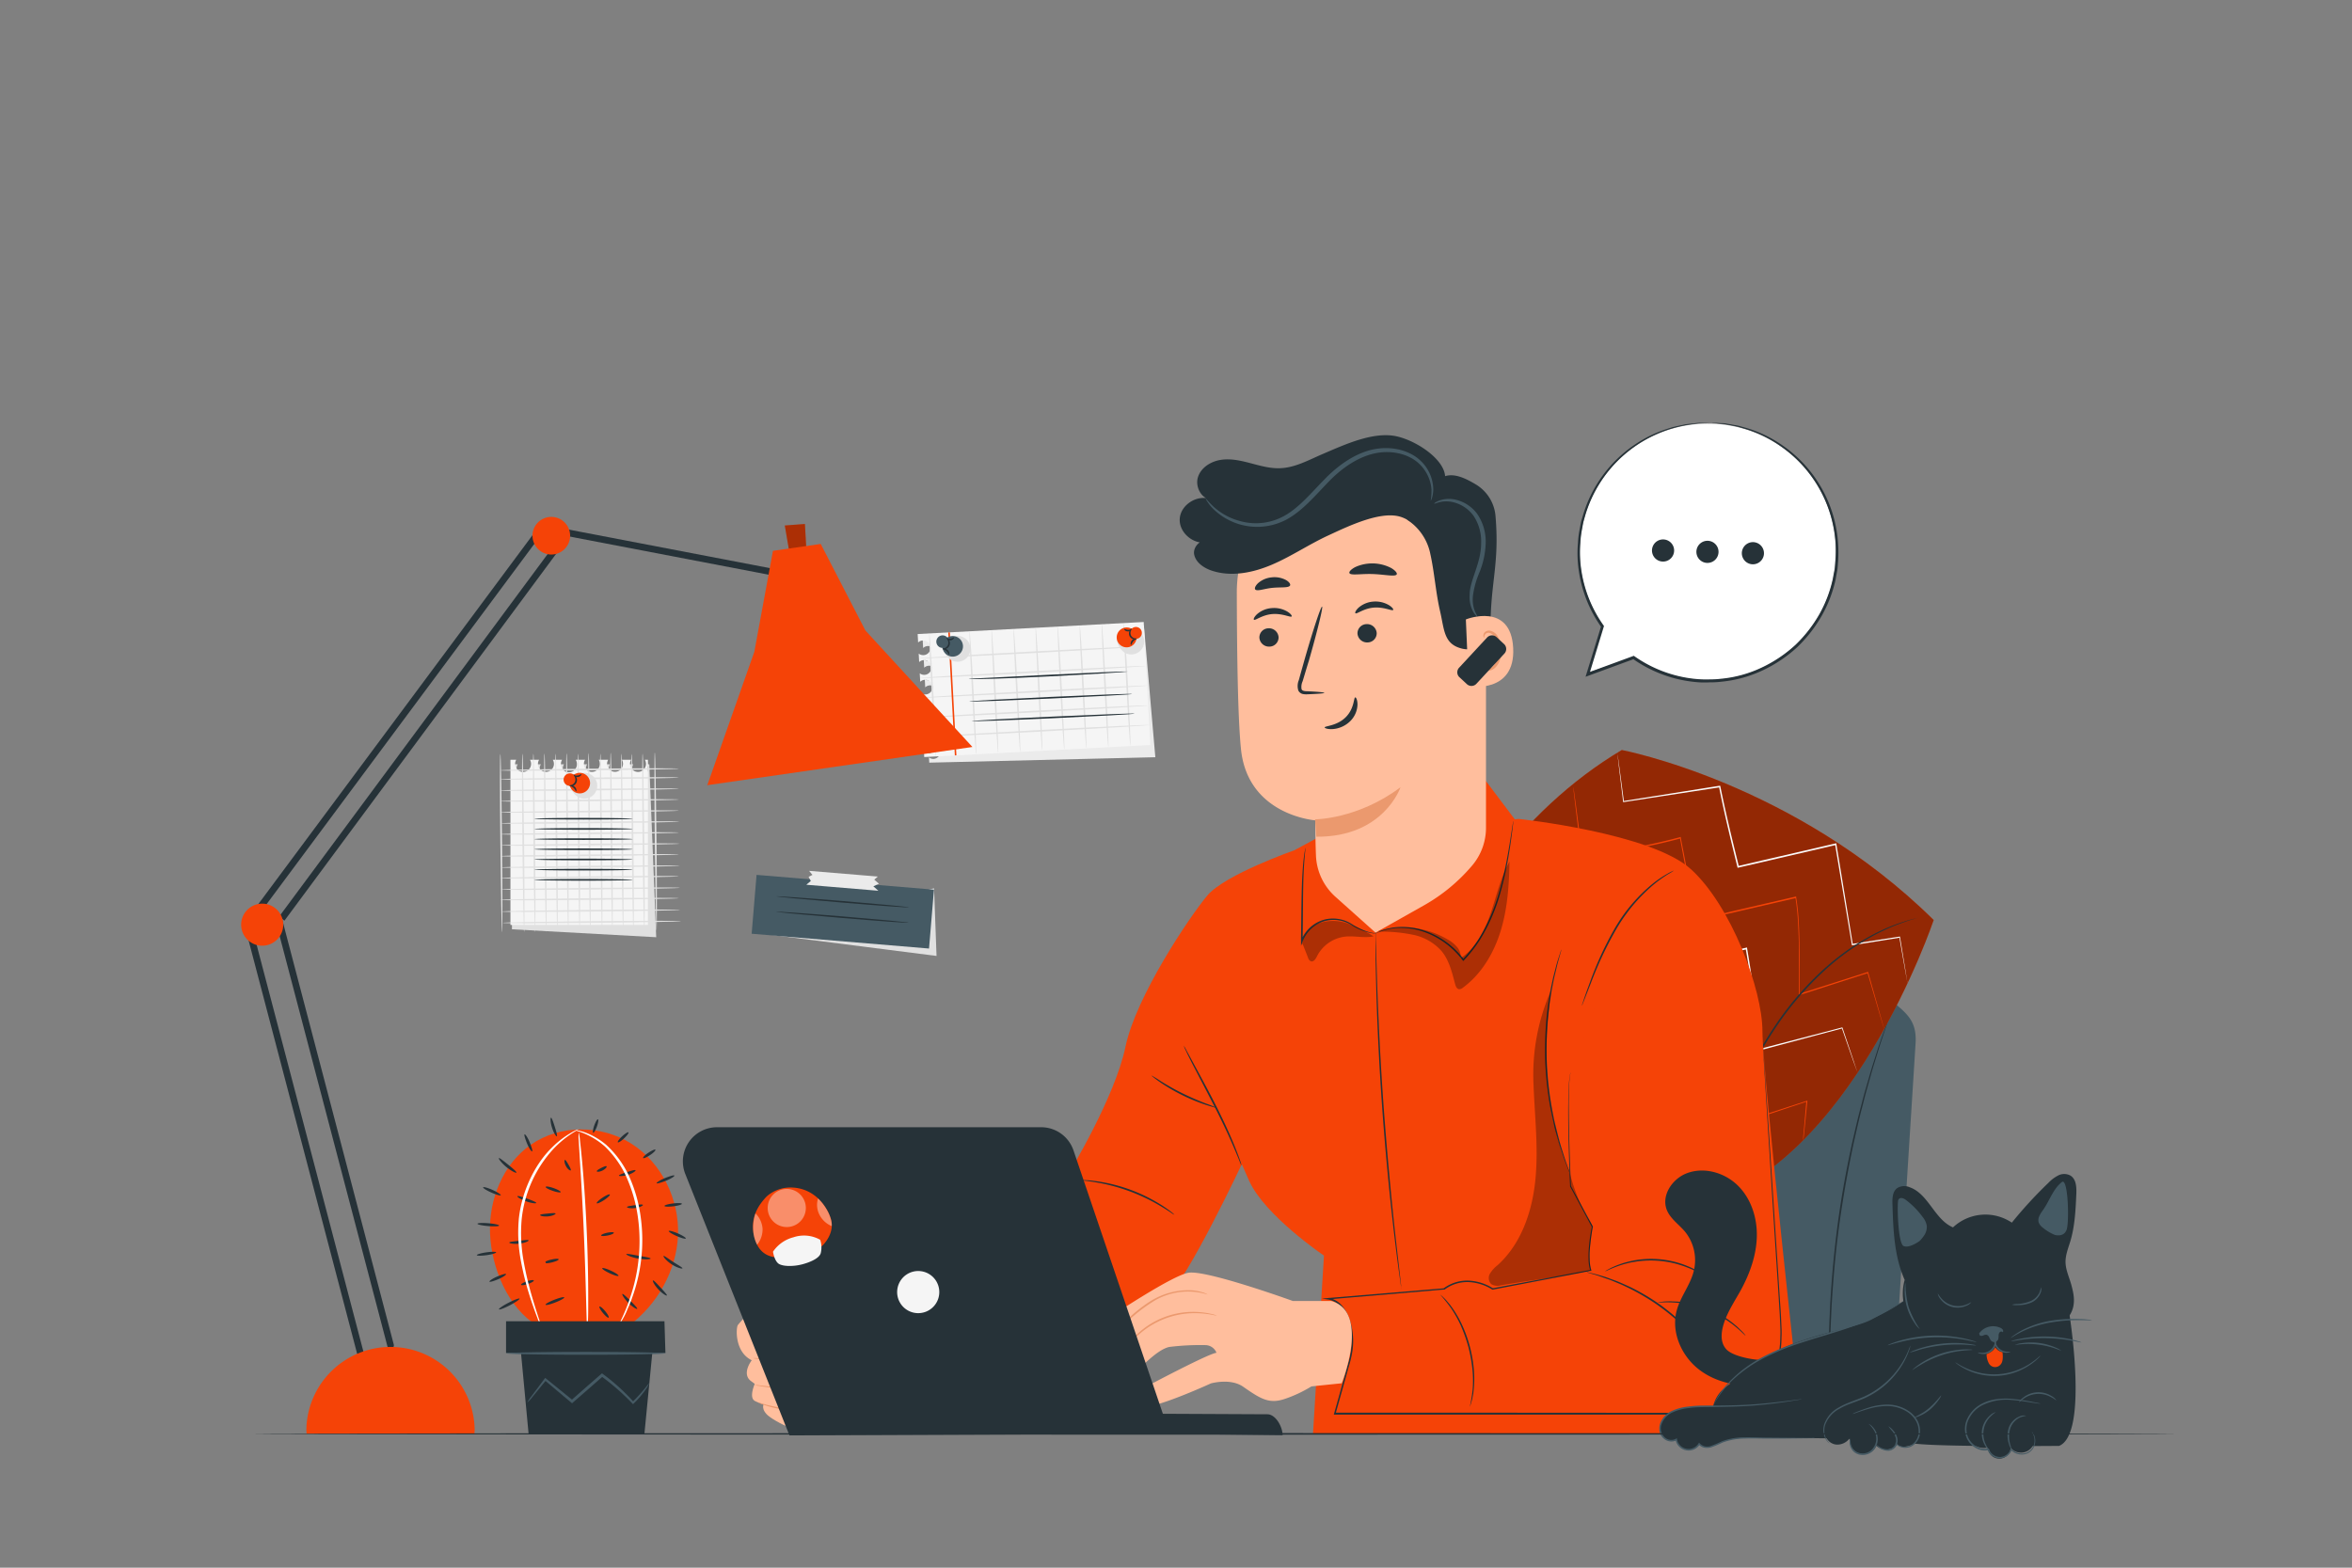 <svg width="1044" height="696" fill="none" xmlns="http://www.w3.org/2000/svg"><rect width="100%" height="100%" fill="#808080" stroke="none"/><path d="M639.109 459.137a22.83 22.83 0 0122.272-19.168c48.08-.64 170.492-1.74 177.062 3.466 8.185 6.501 12.528 9.828 11.818 20.142l-10.913 173.012H610.211l28.898-177.452z" fill="#455A64"/><path d="M813.206 636.673a3.502 3.502 0 01-.069-.487c0-.348 0-.822-.112-1.392a1349.89 1349.89 0 01-.403-5.443 221.165 221.165 0 01-.474-8.645c-.111-3.368-.334-7.21-.334-11.456 0-2.129 0-4.357-.069-6.667-.07-2.311 0-4.733.083-7.225 0-4.997.293-10.328.529-15.938.641-11.22 1.698-23.525 3.411-36.373 1.712-12.848 4.05-25.056 6.431-35.983 1.266-5.471 2.436-10.677 3.744-15.507.64-2.408 1.211-4.747 1.851-6.96.641-2.214 1.267-4.357 1.852-6.403 1.141-4.093 2.38-7.726 3.382-10.956a170.636 170.636 0 012.784-8.198c.822-2.242 1.392-3.926 1.838-5.151l.501-1.392c.111-.292.181-.445.181-.445a2.26 2.26 0 01-.111.473l-.432 1.392c-.404 1.239-.974 2.979-1.712 5.206-.738 2.227-1.684 4.997-2.645 8.227-.96 3.229-2.171 6.876-3.271 10.969-.585 2.046-1.183 4.176-1.81 6.417-.626 2.241-1.183 4.58-1.809 6.96-1.281 4.816-2.422 10.036-3.675 15.493a499.991 499.991 0 00-6.362 35.941c-1.781 12.835-2.784 25.056-3.466 36.304-.25 5.568-.556 10.927-.598 15.924 0 2.492-.126 4.9-.126 7.211v6.653c0 4.246.154 8.088.237 11.457.084 3.368.209 6.264.334 8.63.125 2.366.209 4.176.265 5.471v1.392c.034.164.053.332.055.501zM684.377 522.292s.111 0 .348-.139c.35-.056.707-.056 1.058 0a4.767 4.767 0 013.354 1.977 5.466 5.466 0 01.335 5.707 7.316 7.316 0 01-2.228 2.687 6.96 6.96 0 01-3.549 1.238 5.757 5.757 0 01-3.661-.96 4.562 4.562 0 01-1.893-2.979 6.227 6.227 0 011.754-5.484c2.575-2.2 4.844-2.269 4.802-2.061-.042.209-.125 0-.348 0-.334.083-.66.194-.974.335a10.053 10.053 0 00-3.119 2.018 5.793 5.793 0 00-1.461 4.997 3.87 3.87 0 001.642 2.52 5.04 5.04 0 003.202.821 6.254 6.254 0 003.188-1.1 6.33 6.33 0 002.046-2.394 4.98 4.98 0 00-.153-5.122 4.744 4.744 0 00-2.965-1.991 11.138 11.138 0 00-1.378-.07zm35.927-20.782c0 .153-2.366-.279-6.152.069a28.207 28.207 0 00-23.107 16.245c-1.629 3.438-2.019 5.791-2.172 5.763a6.544 6.544 0 01.265-1.656 23.54 23.54 0 011.392-4.316 27.416 27.416 0 0123.566-16.495 24.817 24.817 0 014.552.125 6.37 6.37 0 011.656.265zm-66.454 42.553c.127-.417.309-.815.543-1.183.575-1.03 1.251-2 2.018-2.896a21.474 21.474 0 0121.131-7.21c1.154.251 2.281.61 3.369 1.071.409.149.797.35 1.155.599 0 .139-1.726-.654-4.621-1.169a22.378 22.378 0 00-20.658 7.043c-1.963 2.172-2.812 3.814-2.937 3.745zm44.336 5.693a8.884 8.884 0 01-2.353-1.698 26.252 26.252 0 01-4.552-5.36 25.677 25.677 0 01-2.965-6.361 8.347 8.347 0 01-.57-2.854 51.337 51.337 0 004.176 8.826 53.88 53.88 0 006.264 7.447zm63.558-25.529s.111-.07.348-.14c.35-.055.707-.055 1.058 0a4.832 4.832 0 013.355 1.977 5.572 5.572 0 01.348 5.707 7.347 7.347 0 01-2.242 2.687 6.961 6.961 0 01-3.549 1.239 5.764 5.764 0 01-3.661-.961 4.62 4.62 0 01-1.893-2.979 6.221 6.221 0 011.74-5.582c2.575-2.185 4.844-2.269 4.802-2.06-.042.209-.125 0-.348.07-.334.082-.66.194-.974.334a10.055 10.055 0 00-3.118 2.018 5.786 5.786 0 00-1.392 4.998 3.938 3.938 0 001.642 2.519 5.04 5.04 0 003.202.821 6.253 6.253 0 003.188-1.099 6.343 6.343 0 002.046-2.395 4.978 4.978 0 00-.153-5.122 4.754 4.754 0 00-2.965-1.991 11.257 11.257 0 00-1.434-.041zm35.872-20.782c0 .153-2.366-.279-6.153.069a28.201 28.201 0 00-23.079 16.189c-1.629 3.438-2.018 5.791-2.172 5.763a6.56 6.56 0 01.265-1.657 23.708 23.708 0 011.392-4.315 27.418 27.418 0 0123.539-16.495 24.806 24.806 0 014.551.125 6.374 6.374 0 011.657.321zm-66.398 42.553c.126-.418.309-.816.543-1.184a18.746 18.746 0 012.018-2.895 21.55 21.55 0 0121.131-7.21 19.66 19.66 0 013.382 1.071c.41.144.795.351 1.142.613 0 .125-1.726-.668-4.622-1.183a22.351 22.351 0 00-20.643 7.043c-1.977 2.172-2.826 3.814-2.951 3.745zm44.335 5.693a8.884 8.884 0 01-2.353-1.698 26.757 26.757 0 01-4.552-5.359 25.72 25.72 0 01-2.965-6.362 8.374 8.374 0 01-.57-2.784 51.463 51.463 0 004.176 8.812 53.886 53.886 0 006.264 7.391z" fill="#263238"/><path d="M858.321 408.455c-61.665-60.928-138.448-75.475-138.448-75.475-45.658 27.228-76.463 72.927-99.918 127.772 39.338 36.401 89.923 71.298 133.215 74.5 68.458-17.303 105.151-126.797 105.151-126.797z" fill="#F54307"/><path opacity=".4" d="M858.321 408.455c-61.665-60.928-138.448-75.475-138.448-75.475-45.658 27.228-76.463 72.927-99.918 127.772 39.338 36.401 89.923 71.298 133.215 74.5 68.458-17.303 105.151-126.797 105.151-126.797z" fill="#000"/><path d="M836.341 456.827a2.227 2.227 0 01-.153-.418l-.389-1.253c-.348-1.141-.836-2.784-1.476-4.9l-5.415-18.416.265.153-30.249 9.744.195-.181a.808.808 0 01-.083.153c-.084.112-.292.167-.362.112a.39.39 0 01-.195-.195 1.187 1.187 0 010-.223v-20.351c0-3.647-.153-7.35-.362-11.136a99.916 99.916 0 00-1.197-11.539l.432.278-27.66 6.417-16.704 3.884-.361.083v-.362c-2.478-13.001-4.845-25.348-6.96-36.735l.417.265a247.972 247.972 0 01-43.931 7.67h-.223v-.223c-1.155-9.465-2.074-16.982-2.701-22.174-.306-2.548-.529-4.538-.696-5.903-.069-.654-.111-1.155-.153-1.531a4.915 4.915 0 010-.515c.056.162.089.331.098.501 0 .376.139.877.236 1.518.181 1.392.46 3.354.808 5.902.682 5.178 1.67 12.695 2.909 22.146l-.251-.208a252.482 252.482 0 0043.542-7.726l.348-.097v.348c2.186 11.386 4.566 23.733 7.058 36.721l-.432-.279 16.704-3.897 27.506-6.376.362-.083v.362a96.392 96.392 0 011.183 11.623c.209 3.8.292 7.531.348 11.136.056 3.605 0 7.183 0 10.621v9.716s.07 0 0 0c-.069 0-.139 0-.181.07-.042.069 0 0 0 0l-.181-.112-.153-.069.348-.112 30.415-9.716.209-.07v.223l5.22 18.472 1.392 4.928.334 1.266c.073.154.12.319.139.488z" fill="#F54307"/><path d="M824.551 476.217a1.622 1.622 0 01-.139-.32c-.098-.251-.223-.571-.376-.988l-1.392-3.842c-1.197-3.397-2.923-8.352-5.122-14.63l.236.125-36.053 9.633-.334.083v-.334c-.863-6.64-1.823-13.753-2.881-21.256-1.058-7.503-2.186-15.409-3.633-23.525l.431.279-26.448 6.139-17.873 4.176-.362.083v-.376c-2.478-12.987-4.83-25.334-6.96-36.721l.418.251a248.267 248.267 0 01-43.932 7.684h-.223v-.209c-1.155-9.466-2.074-16.996-2.7-22.175-.292-2.561-.529-4.538-.682-5.916-.07-.64-.125-1.155-.167-1.517a2.921 2.921 0 010-.529c.046.169.078.341.097.515 0 .376.126.877.223 1.517.181 1.392.459 3.341.807 5.889.682 5.192 1.671 12.695 2.91 22.146l-.251-.195a252.395 252.395 0 0043.695-7.864l.348-.098v.348c2.185 11.387 4.566 23.664 7.071 36.721l-.431-.292 17.859-4.176 26.448-6.111.362-.084v.362c1.392 8.143 2.547 16.05 3.605 23.553 1.058 7.503 1.977 14.63 2.784 21.27l-.376-.251 36.109-9.424h.167l.07.167a5760.511 5760.511 0 004.941 14.686c.543 1.684.975 2.979 1.281 3.884.125.417.236.737.306.988l.167.334z" fill="#FAFAFA"/><path d="M800.4 506.229v-1.156c0-.751.153-1.907.278-3.355.265-2.978.641-7.307 1.128-12.848l.237.195-37.39 12.417-.32.111v-.334c-2.951-15.312-6.431-33.408-10.217-53.021l.432.278-22.871 5.276-21.395 4.955-.362.084-.07-.362c-2.477-13.001-4.83-25.348-6.96-36.721l.404.251a248.543 248.543 0 01-43.931 7.683h-.223v-.222c-1.156-9.466-2.074-16.997-2.701-22.175-.292-2.561-.529-4.538-.682-5.902-.069-.654-.125-1.155-.167-1.517a3.115 3.115 0 010-.529s0 .181.098.515c.097.334.125.863.222 1.517.181 1.392.46 3.341.808 5.888.682 5.179 1.656 12.682 2.909 22.147l-.251-.195a252.61 252.61 0 0043.793-7.851l.348-.097.069.348c2.186 11.373 4.566 23.664 7.072 36.707l-.432-.278 21.395-4.97 22.843-5.248.362-.083v.376c3.73 19.613 7.183 37.723 10.092 53.035l-.376-.223 37.459-12.208.25-.083v.278c-.556 5.568-.988 9.842-1.294 12.82a698.333 698.333 0 00-.362 3.355c-.084.794-.195 1.142-.195 1.142z" fill="#F54307"/><path d="M750.636 535.029l-.083-.264-.223-.794c-.181-.737-.446-1.767-.794-3.076-.668-2.784-1.642-6.709-2.881-11.72-1.239-5.012-2.659-11.136-4.315-18.096-1.657-6.96-3.452-14.881-5.123-23.539l.39.264-44.252 10.301-.376.098-.069-.376c-.223-1.211-.473-2.52-.724-3.828-2.199-11.484-4.315-22.551-6.292-32.893l.432.264a246.682 246.682 0 01-43.932 7.684h-.25v-.25c-1.128-9.313-2.047-16.844-2.673-22.064-.306-2.575-.529-4.579-.696-5.971-.07-.655-.125-1.17-.153-1.559a2.462 2.462 0 010-.529c.057.171.094.349.111.529l.223 1.531c.195 1.392.473 3.396.821 5.958.696 5.22 1.685 12.736 2.909 22.049l-.264-.223a252.204 252.204 0 0043.792-7.851l.348-.097.084.362c1.976 10.356 4.106 21.409 6.32 32.893.25 1.308.501 2.617.723 3.828l-.431-.279 44.279-10.245.321-.069.069.334c1.629 8.63 3.452 16.509 5.011 23.524 1.559 7.016 2.993 13.127 4.176 18.194 1.183 5.067 2.074 8.992 2.701 11.748.306 1.392.529 2.367.696 3.118l.167.794c-.042.153-.028.25-.042.25z" fill="#FAFAFA"/><path d="M727.125 530.046a11.812 11.812 0 01-.515-1.921l-1.197-5.373a1965.721 1965.721 0 01-3.772-18.096l.431.278-4.176.975a1720.601 1720.601 0 01-20.88 4.732l-6.347 1.392c-.773.193-1.56.328-2.353.404.74-.293 1.504-.521 2.283-.682l6.306-1.573a1633.09 1633.09 0 0120.88-4.955l4.176-.961.362-.083v.362c1.392 7.224 2.673 13.613 3.536 18.193.389 2.213.724 4.023.974 5.415.145.623.243 1.255.292 1.893zm-51.337-25.363a12.181 12.181 0 01-.515-1.962c-.306-1.392-.696-3.23-1.155-5.415-.947-4.566-2.2-10.9-3.55-17.901a28.31 28.31 0 00-.237-1.253l.46.278c-6.626 1.796-12.64 3.076-16.997 3.856-2.171.404-3.939.682-5.164.849a9.611 9.611 0 01-1.907.195 10.877 10.877 0 011.865-.459l5.109-1.072c4.329-.919 10.301-2.269 16.899-4.065l.376-.097.069.376.251 1.252c1.392 6.96 2.506 13.35 3.327 17.943.376 2.2.682 4.037.932 5.457.143.664.222 1.34.237 2.018zm-51.657-40.103a27.351 27.351 0 01-1.113-8.825c.537 1.398.847 2.874.918 4.371.31 1.464.376 2.969.195 4.454z" fill="#F54307"/><path d="M846.74 436.489a1.158 1.158 0 01-.084-.348c0-.25-.125-.584-.209-1.016-.167-.933-.403-2.255-.723-3.967-.627-3.508-1.518-8.603-2.659-15.034l.237.167-21.034 3.369h-.278v-.265c-2.116-12.653-4.649-27.84-7.447-44.544l.417.279-28.703 6.681-14.63 3.383-.348.084-.083-.348c-3.104-12.64-6-24.611-8.171-35.65l.362.265-42.721 6.556h-.208v-.222a6934.19 6934.19 0 00-1.935-16.008c-.195-1.838-.362-3.258-.474-4.26 0-.445-.083-.807-.111-1.086a1.08 1.08 0 010-.376v.362l.167 1.086.585 4.246c.501 3.744 1.225 9.145 2.13 15.98l-.237-.181 42.679-6.793h.306l.069.306c2.2 11.011 5.109 22.982 8.227 35.608l-.431-.265 14.63-3.396 28.703-6.654.361-.084v.362c2.784 16.704 5.22 32.016 7.295 44.544l-.307-.223 21.047-3.229h.209v.195a11838.43 11838.43 0 012.464 15.061c.278 1.726.487 3.049.626 3.995.07.432.112.766.154 1.03.061.123.104.255.125.39z" fill="#FAFAFA"/><path d="M851.445 407.41a1.737 1.737 0 01-.39.153l-1.156.348c-1.002.334-2.519.668-4.412 1.392a91.053 91.053 0 00-15.479 6.96 108.31 108.31 0 00-20.296 14.769 139.993 139.993 0 00-20.17 23.205 207.35 207.35 0 00-15.437 26.671c-4.176 8.505-7.545 16.37-10.273 23.01-2.728 6.639-4.844 12.054-6.32 15.785-.737 1.823-1.308 3.271-1.726 4.301-.181.446-.334.821-.459 1.1a2.169 2.169 0 01-.181.376c.022-.139.059-.274.111-.404.098-.292.237-.668.404-1.128.371-1.039.9-2.487 1.587-4.343a686.657 686.657 0 016.111-15.882c2.659-6.682 5.985-14.561 10.147-23.121a204.603 204.603 0 0115.452-26.81 137.551 137.551 0 0120.309-23.289 106.057 106.057 0 0120.49-14.713 84.71 84.71 0 0115.646-6.709c1.907-.655 3.452-.947 4.469-1.239l1.169-.279c.13-.062.265-.113.404-.153z" fill="#263238"/><path d="M409.554 283.968l.195 3.744a3.218 3.218 0 014.862.471 3.22 3.22 0 01.581 1.729 3.22 3.22 0 01-1.684 3.076 3.21 3.21 0 01-3.494-.292l.208 3.758a3.15 3.15 0 012.047-.891 3.264 3.264 0 012.6 5.438 3.262 3.262 0 01-2.252 1.077 3.237 3.237 0 01-2.13-.668l.195 3.758a3.212 3.212 0 012.046-.891 3.26 3.26 0 013.304 3.083 3.259 3.259 0 01-2.956 3.418 3.189 3.189 0 01-2.13-.654l.209 3.758a3.146 3.146 0 012.046-.891 3.258 3.258 0 01.348 6.501 3.152 3.152 0 01-2.13-.668l.195 3.772a3.261 3.261 0 014.893.456 3.262 3.262 0 01-1.127 4.783 3.25 3.25 0 01-3.501-.298l.209 3.773a3.146 3.146 0 012.046-.891 3.257 3.257 0 01.348 6.5 3.14 3.14 0 01-2.13-.668l.125 2.339 100.35-2.408-5.081-58.464-98.192 6.25z" fill="#EBEBEB"/><path d="M407.327 281.49l.209 3.758a3.177 3.177 0 012.046-.891 3.253 3.253 0 012.761 1.232 3.266 3.266 0 01.559 2.971 3.26 3.26 0 01-5.102 1.63l.195 3.758a3.224 3.224 0 011.619-.84 3.215 3.215 0 013.824 3.04 3.211 3.211 0 01-3.474 3.448 3.221 3.221 0 01-1.704-.664l.209 3.758a3.173 3.173 0 012.046-.891 3.258 3.258 0 11-.358 6.463 3.253 3.253 0 01-1.424-.617l.195 3.759a3.215 3.215 0 012.046-.891 3.258 3.258 0 01.348 6.501 3.188 3.188 0 01-2.13-.655l.209 3.759a3.172 3.172 0 012.046-.891 3.258 3.258 0 01.348 6.501 3.17 3.17 0 01-2.129-.669l.195 3.773a3.253 3.253 0 014.892.456 3.252 3.252 0 01.188 3.509 3.251 3.251 0 01-3.109 1.638 3.254 3.254 0 01-1.707-.662l.125 2.339 100.336-5.359-2.923-54.608-100.336 5.345z" fill="#F5F5F5"/><path d="M508.233 286.918c0 .209-22.439 1.559-50.112 3.049-27.673 1.489-50.112 2.519-50.112 2.324 0-.194 22.439-1.572 50.112-3.048 27.673-1.476 50.112-2.492 50.112-2.325zm.473 8.742c0 .195-22.439 1.559-50.112 3.049-27.673 1.489-50.181 2.519-50.181 2.31 0-.209 22.425-1.559 50.112-3.034 27.686-1.476 50.167-2.534 50.181-2.325zm.474 8.728c0 .209-22.453 1.573-50.112 3.048-27.66 1.476-50.112 2.52-50.182 2.325-.07-.195 22.439-1.559 50.112-3.048 27.673-1.49 50.168-2.52 50.182-2.325zm.459 8.811c0 .195-22.439 1.559-50.112 3.049-27.673 1.489-50.182 2.519-50.182 2.324 0-.195 22.439-1.573 50.112-3.048 27.673-1.476 50.168-2.589 50.182-2.325zm.473 8.673c0 .194-22.439 1.559-50.112 3.034-27.673 1.476-50.181 2.534-50.195 2.325-.014-.209 22.439-1.559 50.112-3.049 27.673-1.489 50.181-2.519 50.195-2.31z" fill="#E0E0E0"/><path d="M421.611 280.734l-.695.037 2.918 54.6.695-.037-2.918-54.6z" fill="#F54307"/><path d="M433.288 334.859c-.195 0-1.016-12.208-1.824-27.283-.807-15.075-1.294-27.311-1.099-27.325.195-.014 1.016 12.208 1.823 27.283.808 15.076 1.309 27.311 1.1 27.325zm-17.86.947c-.194 0-1.016-12.194-1.823-27.27-.807-15.075-1.295-27.352-1.1-27.352.195 0 1.016 12.194 1.824 27.283.807 15.089 1.308 27.339 1.099 27.339zm27.645-1.475c-.194 0-1.016-12.208-1.823-27.284-.807-15.075-1.295-27.255-1.1-27.255.195 0 1.016 12.208 1.824 27.297.807 15.089 1.294 27.228 1.099 27.242zm9.787-.516c-.209 0-1.017-12.208-1.824-27.283-.807-15.075-1.294-27.311-1.1-27.325.195-.014 1.017 12.194 1.824 27.283.807 15.09 1.294 27.311 1.1 27.325zm9.772-.529c-.195 0-1.003-12.208-1.81-27.283-.807-15.076-1.309-27.311-1.1-27.325.209-.014 1.016 12.208 1.824 27.283.807 15.075 1.294 27.311 1.086 27.325zm9.785-.529c-.195 0-1.016-12.194-1.824-27.283-.807-15.089-1.294-27.311-1.099-27.311.194 0 1.016 12.194 1.823 27.283.807 15.09 1.309 27.311 1.1 27.311zm9.786-.515c-.195 0-1.016-12.208-1.824-27.283-.807-15.076-1.294-27.311-1.099-27.325.195-.014 1.016 12.208 1.823 27.283.808 15.075 1.295 27.311 1.1 27.325zm9.785-.528c-.209 0-1.016-12.208-1.823-27.284-.808-15.075-1.309-27.311-1.1-27.325.209-.013 1.016 12.208 1.824 27.298.807 15.089 1.294 27.297 1.099 27.311zm9.772-.516c-.194 0-1.016-12.208-1.823-27.283-.807-15.076-1.295-27.311-1.1-27.325.195-.014 1.017 12.194 1.824 27.283.807 15.089 1.308 27.311 1.099 27.325z" fill="#E0E0E0"/><path d="M500.549 298.124c-.23.074-.469.111-.71.112l-2.06.181-7.531.501c-6.375.404-15.187.891-24.903 1.392-9.716.501-18.555.849-24.93 1.044-6.376.195-10.343.223-10.329 0l35.218-1.768 24.916-1.155 7.545-.293h2.06c.239-.043.484-.048.724-.014zm2.033 9.981c0 .195-16.189 1.1-36.192 2.018-20.003.919-36.192 1.504-36.192 1.295 0-.209 16.175-1.1 36.192-2.019 20.017-.918 36.122-1.503 36.192-1.294zm1.072 8.728c0 .209-16.176 1.113-36.192 2.032-20.017.919-36.192 1.49-36.192 1.295 0-.195 16.175-1.114 36.192-2.019 20.016-.905 36.178-1.503 36.192-1.308z" fill="#263238"/><path d="M418.561 287.211a8.766 8.766 0 003.215 5.568 5.736 5.736 0 102.102-10.342" fill="#E0E0E0"/><path d="M418.324 287.197a4.566 4.566 0 109.12-.485 4.566 4.566 0 00-9.12.485z" fill="#455A64"/><path d="M415.693 285.513a2.785 2.785 0 105.42-1.288 2.785 2.785 0 00-5.42 1.288z" fill="#455A64"/><path d="M418.254 288.046c0-.111.432-.083.989-.292a2.644 2.644 0 001.559-1.503 2.786 2.786 0 00-.209-2.186c-.279-.543-.599-.793-.543-.891.056-.097.501 0 .96.599a2.888 2.888 0 01.474 2.714 2.789 2.789 0 01-2.116 1.768c-.738.112-1.142-.111-1.114-.209z" fill="#263238"/><path d="M420.551 283.689c.097-.181.779 0 1.545-.167.766-.167 1.295-.654 1.392-.529.097.125-.209.974-1.295 1.239-1.085.264-1.809-.404-1.642-.543zm.696 6.933c-.195 0-.39-.85-1.113-1.518-.724-.668-1.573-.821-1.573-1.016 0-.195 1.099-.417 2.074.487.974.905.807 2.088.612 2.047z" fill="#263238"/><path d="M495.677 283.967a8.81 8.81 0 003.216 5.568 5.732 5.732 0 008.872-3.582 5.737 5.737 0 00-3.973-6.635 5.737 5.737 0 00-2.797-.125" fill="#E0E0E0"/><path d="M504.502 282.757a4.414 4.414 0 01-7.355 3.513 4.412 4.412 0 012.706-7.689c.58-.032 1.16.051 1.708.243a4.421 4.421 0 012.941 3.933z" fill="#F54307"/><path d="M506.841 280.864a2.646 2.646 0 01-3.021 2.752 2.64 2.64 0 01-2.183-1.964 2.644 2.644 0 012.42-3.294 2.63 2.63 0 012.784 2.506z" fill="#F54307"/><path d="M504.656 283.564s-.334.348-1.044.32a2.65 2.65 0 01-2.227-1.476 2.782 2.782 0 01.167-2.659c.389-.598.835-.751.877-.682.041.07-.209.376-.418.919a2.69 2.69 0 000 2.102 2.517 2.517 0 001.643 1.295c.584.139.974.069 1.002.181z" fill="#263238"/><path d="M501.997 279.61c.153.139-.501.836-1.587.71-1.086-.125-1.545-.96-1.392-1.072.153-.111.71.279 1.462.362.751.084 1.406-.167 1.517 0zm.042 6.738c-.195 0-.46-1.044.376-2.032.835-.989 1.976-.877 1.949-.682-.028.194-.794.431-1.392 1.155-.599.724-.724 1.545-.933 1.559z" fill="#263238"/><path d="M333.69 413.952l82.017 10.454-1.1-30.025-80.917 19.571z" fill="#E0E0E0"/><path d="M414.557 394.984l-78.736-6.57-2.181 26.135 78.736 6.57 2.181-26.135z" fill="#455A64"/><path d="M403.485 402.831c0 .194-13.224-.738-29.497-2.102-16.272-1.365-29.44-2.617-29.426-2.784.013-.167 13.224.737 29.496 2.088 16.273 1.35 29.441 2.603 29.427 2.798zm-.153 6.82c0 .195-13.224-.738-29.496-2.102-16.273-1.364-29.441-2.617-29.427-2.784.014-.167 13.21.738 29.496 2.088 16.287 1.35 29.441 2.603 29.427 2.798z" fill="#263238"/><path d="M359.15 386.628l30.513 2.533-1.601 1.365 2.088 1.823-2.492 1.141 2.227 1.977-31.974-2.673 1.991-1.684-.989-1.809 1.713-.877-1.476-1.796z" fill="#EBEBEB"/><path d="M287.184 339.327a3.557 3.557 0 01.038 3.571 3.545 3.545 0 01-3.087 1.797 3.55 3.55 0 01-3.048-5.368h-4.176c.322.544.495 1.164.501 1.796a3.56 3.56 0 01-1.385 2.836 3.55 3.55 0 01-5.213-4.632h-4.107c.329.541.502 1.163.501 1.796a3.548 3.548 0 11-7.088-.251c.042-.546.21-1.075.49-1.545h-4.176c.329.541.502 1.163.502 1.796a3.543 3.543 0 01-.956 2.652 3.55 3.55 0 01-6.13-2.652 3.456 3.456 0 01.501-1.796h-4.176c.329.541.502 1.163.501 1.796a3.54 3.54 0 01-2.133 3.48 3.556 3.556 0 01-2.819 0 3.558 3.558 0 01-2.133-3.48 3.456 3.456 0 01.501-1.796h-4.176a3.541 3.541 0 01.038 3.571 3.55 3.55 0 11-6.135-3.571h-2.575v73.247l64.032 3.522-3.062-76.769h-1.03z" fill="#E0E0E0"/><path d="M286.251 337.322a3.557 3.557 0 01.038 3.572 3.55 3.55 0 11-6.135-3.572h-4.107c.323.544.495 1.164.501 1.796a3.548 3.548 0 11-7.088-.251c.042-.546.21-1.074.49-1.545h-4.176a3.46 3.46 0 01.502 1.796 3.547 3.547 0 01-1.386 2.836 3.546 3.546 0 01-4.522-.16 3.555 3.555 0 01-1.181-2.927c.042-.546.21-1.074.49-1.545h-4.106a3.45 3.45 0 01.501 1.796 3.543 3.543 0 01-.955 2.652 3.55 3.55 0 01-6.13-2.652 3.45 3.45 0 01.501-1.796h-4.106a3.556 3.556 0 01.243 3.147 3.555 3.555 0 01-2.36 2.097 3.546 3.546 0 01-4.481-3.448 3.45 3.45 0 01.501-1.796h-4.037a3.557 3.557 0 01.038 3.572 3.55 3.55 0 11-6.135-3.572h-2.575v73.317h61.025v-73.317h-1.35z" fill="#F5F5F5"/><path d="M222.859 413.953c-.209 0-.543-17.748-.765-39.645-.223-21.896-.251-39.658 0-39.658.25 0 .543 17.748.765 39.645.223 21.896.195 39.658 0 39.658zm9.8-.098c-.209 0-.557-17.748-.78-39.644-.222-21.896-.236-39.658 0-39.658.237 0 .543 17.748.766 39.644.223 21.896.209 39.658.014 39.658zm4.858 0c-.195 0-.543-17.748-.766-39.644-.222-21.896-.25-39.658 0-39.658.251 0 .543 17.748.766 39.644.223 21.896.195 39.658 0 39.658zm9.897 0c-.195 0-.543-17.748-.766-39.644-.222-21.896-.236-39.658 0-39.658.237 0 .543 17.748.766 39.644.223 21.896.209 39.658 0 39.658zm9.897 0c-.194 0-.542-17.748-.765-39.644-.223-21.896-.237-39.658 0-39.658.236 0 .543 17.748.765 39.644.223 21.896.209 39.658 0 39.658zm9.953 0c-.195 0-.543-17.748-.766-39.644-.222-21.896-.236-39.658 0-39.658.237 0 .543 17.748.766 39.644.223 21.896.153 39.658 0 39.658zm9.34 0c-.194 0-.542-17.748-.765-39.644-.223-21.896-.237-39.658 0-39.658.236 0 .543 17.748.765 39.644.223 21.896.209 39.658 0 39.658zm9.396 0c-.194 0-.543-17.748-.765-39.644-.223-21.896-.251-39.658 0-39.658.25 0 .543 17.748.765 39.644.223 21.896.195 39.658 0 39.658zm-43.555-.098c-.195 0-.543-17.762-.766-39.658-.223-21.896-.237-39.644 0-39.644s.543 17.734.766 39.644c.222 21.91.209 39.644 0 39.658zm9.8-.111c-.195 0-.543-17.748-.766-39.644-.223-21.896-.251-39.644 0-39.658.25-.014.543 17.748.766 39.658.222 21.91.194 39.644 0 39.644zm9.799-.098c-.209 0-.557-17.748-.779-39.644-.223-21.896-.237-39.658 0-39.658.236 0 .542 17.748.765 39.658.223 21.91.209 39.644.014 39.644zm9.786-.125c-.195 0-.543-17.748-.766-39.644-.223-21.896-.237-39.658 0-39.658s.543 17.748.766 39.644c.222 21.896.208 39.658 0 39.658zm9.354.53c-.209 0-.543-17.748-.766-39.645-.222-21.896-.25-39.658 0-39.658.251 0 .543 17.748.766 39.645.223 21.896.237 39.658 0 39.658zm10.245-.697c-.209 0-.543-17.762-.779-39.658-.237-21.896-.237-39.644 0-39.644.236 0 .543 17.734.779 39.644.237 21.91.195 39.644 0 39.658z" fill="#E0E0E0"/><path d="M301.939 403.958c0 .195-17.762.543-39.644.752-21.882.209-39.658.237-39.658 0s17.748-.543 39.644-.766c21.896-.222 39.644-.181 39.658.014zm.403 5.011c0 .195-17.748.543-39.644.752-21.896.208-39.658.236-39.658 0 0-.237 17.748-.543 39.658-.766 21.91-.223 39.644-.195 39.644.014zm-.501-14.811c0 .209-17.762.543-39.644.766-21.882.222-39.658.236-39.658 0 0-.237 17.748-.543 39.644-.752 21.896-.209 39.644-.237 39.658-.014zm-.097-9.786c0 .195-17.762.529-39.658.752-21.897.223-39.645.237-39.645 0 0-.236 17.748-.529 39.645-.752 21.896-.222 39.644-.18 39.658 0zm-.098-9.8c0 .195-17.761.543-39.658.752-21.896.209-39.644.237-39.644 0 0-.236 17.734-.543 39.644-.765 21.91-.223 39.645-.195 39.658.013zm-.097-9.799c0 .209-17.762.543-39.658.766-21.896.223-39.644.223-39.644 0s17.734-.543 39.644-.752c21.91-.209 39.644-.209 39.658-.014zm-.111-9.813c0 .209-17.748.543-39.644.765-21.897.223-39.645.237-39.645 0 0-.236 17.735-.528 39.645-.751 21.91-.223 39.644-.195 39.644-.014zm-.098-9.745c0 .195-17.748.543-39.644.752-21.896.209-39.644.237-39.658 0-.014-.237 17.748-.543 39.658-.766 21.91-.222 39.644-.222 39.644.014zm0-3.953c0 .195-17.748.543-39.644.752-21.896.209-39.644.236-39.658 0-.014-.237 17.748-.543 39.658-.766 21.91-.223 39.644-.209 39.644.014zm0 8.923c0 .209-17.748.543-39.644.766-21.896.223-39.644.237-39.658 0-.014-.237 17.748-.543 39.658-.752 21.91-.208 39.644-.208 39.644-.014zm0 9.716c0 .208-17.748.543-39.644.765-21.896.223-39.644.237-39.658 0-.014-.236 17.748-.529 39.658-.751 21.91-.223 39.644-.209 39.644-.014zm0 9.716c0 .209-17.748.543-39.644.766-21.896.223-39.644.237-39.658 0-.014-.237 17.748-.529 39.658-.752 21.91-.222 39.644-.208 39.644-.014zm0 9.73c0 .195-17.748.529-39.644.752-21.896.223-39.644.237-39.658 0-.014-.237 17.748-.529 39.658-.752 21.91-.222 39.644-.208 39.644 0zm0 9.717c0 .195-17.748.529-39.644.751-21.896.223-39.644.237-39.658 0-.014-.236 17.748-.543 39.658-.765 21.91-.223 39.644-.195 39.644.014zm0 9.716c0 .194-17.748.528-39.644.751-21.896.223-39.644.237-39.658 0-.014-.236 17.748-.543 39.658-.765 21.91-.223 39.644-.195 39.644.014z" fill="#E0E0E0"/><path d="M252.898 347.999a8.772 8.772 0 003.216 5.568 5.732 5.732 0 007.661-1.056 5.744 5.744 0 001.082-5.323 5.743 5.743 0 00-3.843-3.838 5.741 5.741 0 00-2.798-.125" fill="#E0E0E0"/><path d="M252.787 347.916a4.564 4.564 0 005.688 4.181 4.564 4.564 0 001.202-8.35 4.57 4.57 0 00-5.727.875 4.566 4.566 0 00-1.163 3.294z" fill="#F54307"/><path d="M250.17 346.232a2.786 2.786 0 004.853 1.757 2.788 2.788 0 00.431-3.082 2.777 2.777 0 00-2.694-1.557 2.786 2.786 0 00-2.59 2.882z" fill="#F54307"/><path d="M252.718 348.765c0-.111.431-.069.988-.278a2.66 2.66 0 001.559-1.517 2.786 2.786 0 00-.209-2.186c-.278-.529-.598-.793-.543-.877.056-.083.501 0 .961.585a2.897 2.897 0 01.473 2.784 2.786 2.786 0 01-2.116 1.768c-.724.042-1.141-.209-1.113-.279z" fill="#263238"/><path d="M255.014 344.408c.098-.181.78 0 1.545-.153.766-.153 1.295-.654 1.462-.543.167.112-.209.989-1.295 1.239-1.085.251-1.837-.39-1.712-.543zm.696 6.932c-.194 0-.389-.849-1.099-1.518-.71-.668-1.587-.821-1.587-1.016 0-.195 1.1-.403 2.074.488.974.89.821 2.088.612 2.046zm25.057 12.153c0 .195-9.744.362-21.743.362-11.999 0-21.757-.167-21.757-.362 0-.195 9.744-.362 21.757-.362 12.013 0 21.743.181 21.743.362zm0 4.523c0 .195-9.744.362-21.743.362-11.999 0-21.757-.167-21.757-.362 0-.195 9.744-.362 21.757-.362 12.013 0 21.743.153 21.743.362zm0 4.525c0 .195-9.744.362-21.743.362-11.999 0-21.757-.167-21.757-.362 0-.195 9.744-.362 21.757-.362 12.013 0 21.743.153 21.743.362zm0 4.509c0 .209-9.744.362-21.743.362-11.999 0-21.757-.153-21.757-.362 0-.208 9.744-.362 21.757-.362 12.013 0 21.743.168 21.743.362zm0 4.525c0 .209-9.744.362-21.743.362-11.999 0-21.757-.153-21.757-.362s9.744-.362 21.757-.362c12.013 0 21.743.195 21.743.362zm0 4.523c0 .195-9.744.362-21.743.362-11.999 0-21.757-.167-21.757-.362 0-.195 9.744-.362 21.757-.362 12.013 0 21.743.167 21.743.362zm0 4.525c0 .195-9.744.362-21.743.362-11.999 0-21.757-.167-21.757-.362 0-.195 9.744-.362 21.757-.362 12.013 0 21.743.153 21.743.362zM173.346 598.769a1.471 1.471 0 01-1.392-1.113L122.413 409.04a1.483 1.483 0 112.867-.752l49.5 188.616a1.482 1.482 0 01-.537 1.558 1.466 1.466 0 01-.521.252 1.202 1.202 0 01-.376.055zm-13.085 4.663a1.471 1.471 0 01-1.392-1.099l-49.527-188.63a1.502 1.502 0 01-.035-.578 1.499 1.499 0 01.573-.979 1.489 1.489 0 011.097-.288 1.485 1.485 0 011.232 1.093l49.5 188.63a1.482 1.482 0 01-.152 1.125 1.462 1.462 0 01-.906.685 1.892 1.892 0 01-.39.041zm-44.975-197.914l-2.381-1.767 127.076-171.022 115.912 22.217-.557 2.909-114.088-21.868-125.962 169.531z" fill="#263238"/><path d="M248.888 238.156l-125.012 168.82 2.383 1.764 125.012-168.82-2.383-1.764z" fill="#263238"/><path d="M236.821 240.58a8.354 8.354 0 0012.083 4.484 8.349 8.349 0 004.088-8.308 8.356 8.356 0 00-6.089-6.975 8.356 8.356 0 00-9.686 4.371 8.356 8.356 0 00-.396 6.428zm113.601 4.803l-2.074-12.083 8.937-.668.654 11.665-7.517 1.086z" fill="#F54307"/><path opacity=".3" d="M350.422 245.383l-2.074-12.083 8.937-.668.654 11.665-7.517 1.086z" fill="#000"/><path d="M343.1 244.547l-8.268 44.822-20.88 59.23 117.679-16.969-47.495-51.712-19.836-38.434-21.2 3.063zM107.045 410.529a9.343 9.343 0 0011.162 9.161 9.34 9.34 0 10-11.162-9.161zm29.037 225.978c0-.627-.098-1.239-.098-1.879a37.364 37.364 0 0163.517-25.952 37.363 37.363 0 0111.192 25.952c0 .64-.07 1.252-.097 1.879h-74.514z" fill="#F54307"/><path d="M339.815 622.517c-.459.097-2.422 2.088.376 5.247 2.798 3.16 19.669 11.805 22.773 6.64 3.104-5.164-4.385-8.755-4.385-8.755l-18.764-3.132z" fill="#FFBE9D"/><path d="M358.343 616.948s17.4-1.921 24.499-1.016c7.698.988 15.869-2.895 20.713-8.213a27.84 27.84 0 006.111-12.305l11.136-7.74s1.197-26.322-16.356-22.077l-20.505.724s-40.368 6.682-46.604 11.707c0 0-7.6 7.391-9.813 10.245-.836 1.086-1.545 11.929 6.166 15.632 0 0-4.552 5.805-.543 9.09l1.88 1.392s-2.603 5.804-.154 7.461c2.45 1.656 21.813 7.531 27.311 3.703 5.499-3.828-.876-8.241-3.786-8.631" fill="#FFBE9D"/><path d="M336.655 602.875c.761.034 1.519.118 2.269.251 1.462.181 3.578.445 6.209.64 1.308.083 2.784.167 4.287.195 1.503.028 3.188 0 4.955.125 1.9.053 3.747.637 5.332 1.684a5.904 5.904 0 012.603 5.36 4.56 4.56 0 01-1.559 2.784 7.834 7.834 0 01-2.631 1.461c-1.769.55-3.595.891-5.443 1.016a49.027 49.027 0 01-9.312-.181 91.328 91.328 0 01-6.181-.877 12.507 12.507 0 01-2.255-.473c.765.01 1.528.075 2.283.195 1.476.167 3.591.432 6.208.64 3.057.267 6.131.267 9.188 0a23.805 23.805 0 005.275-1.016 7.484 7.484 0 002.395-1.322 3.897 3.897 0 001.308-2.325 5.217 5.217 0 00-2.297-4.691 9.848 9.848 0 00-4.969-1.601c-1.698-.153-3.369-.097-4.914-.181-1.545-.083-3.007-.153-4.329-.292a68.063 68.063 0 01-6.195-.863 11.157 11.157 0 01-2.227-.529z" fill="#EB996E"/><path d="M335.235 590.305a14.64 14.64 0 012.269.25c1.392.195 3.564.474 6.167.696 2.603.223 5.721.404 9.187.404a12.32 12.32 0 015.499.821 4.392 4.392 0 012.088 2.241c.388.992.489 2.072.292 3.118a7.489 7.489 0 01-3.522 4.831 12.085 12.085 0 01-5.29 1.712 52.465 52.465 0 01-9.256-.432l-6.181-.626a13.172 13.172 0 01-2.269-.334c.76-.058 1.523-.058 2.283 0l6.208.403c3.037.33 6.095.419 9.146.265a11.48 11.48 0 004.983-1.657 6.75 6.75 0 003.174-4.343 4.179 4.179 0 00-1.991-4.607 11.673 11.673 0 00-5.164-.78c-3.494 0-6.612-.264-9.229-.556a79.372 79.372 0 01-6.166-.933 12.934 12.934 0 01-2.228-.473z" fill="#EB996E"/><path d="M344.214 591.836a22.726 22.726 0 01-1.573-3.216c-.651-1-1.21-2.058-1.671-3.159.139-.14 1.392 1.002 2.311 2.784a6.004 6.004 0 01.933 3.591z" fill="#EB996E"/><path d="M397.444 566.655l-16.454-2.186s-46.492-9.479-46.952-8.254c-.459 1.225-2.784 1.656-1.03 6.64 1.754 4.983 28.55 9.396 29.747 10.982 1.197 1.587 2.06 10.816 12.528 15.062 10.468 4.246 17.066 2.784 17.066 2.784" fill="#FFBE9D"/><path d="M392.405 591.711l-.348.098-1.072.153a25.1 25.1 0 01-4.176 0 36.327 36.327 0 01-6.445-1.142 35.477 35.477 0 01-8.087-3.146 18.793 18.793 0 01-7.253-7.572 42.518 42.518 0 01-2.227-5.415 4.991 4.991 0 00-.306-.612 1.462 1.462 0 00-.487-.307c-.456-.186-.92-.349-1.392-.487a58.833 58.833 0 00-3.007-.835c-4.093-1.072-8.422-2.102-12.848-3.397-2.214-.654-4.455-1.392-6.682-2.269a22.123 22.123 0 01-3.271-1.614 7.924 7.924 0 01-1.503-1.183 3.362 3.362 0 01-.571-.85c-.153-.32-.195-.612-.306-.904a6.764 6.764 0 01-.223-3.801 4.478 4.478 0 011.002-1.642 3.08 3.08 0 00.459-.64l.112-.181a.48.48 0 01.264-.167c.102-.01.205-.01.307 0h.487c2.422.153 4.719.556 6.96.918 4.552.752 8.922 1.559 13.085 2.353a1287.342 1287.342 0 0122.063 4.371c1.559.306 3.062.668 4.468.904l4.037.557 6.445.919 4.078.612 1.058.181.362.084a1.13 1.13 0 01-.376 0l-1.058-.097-4.106-.488-6.473-.793-4.05-.515c-1.392-.223-2.91-.557-4.483-.849l-22.091-4.176c-4.176-.766-8.533-1.573-13.071-2.311-2.269-.348-4.607-.752-6.96-.905h-.556s0-.111-.07-.167c.543.195.139 0 .264.125-.14.306-.333.584-.57.822a3.844 3.844 0 00-.863 1.392 6.116 6.116 0 00.236 3.368 3.14 3.14 0 00.724 1.476c.42.407.888.762 1.392 1.058a22.94 22.94 0 003.16 1.559c2.185.891 4.399 1.601 6.612 2.255 4.399 1.308 8.714 2.338 12.806 3.424 1.03.279 2.047.557 3.035.863.503.143.996.32 1.476.529.293.106.553.289.751.529.155.23.282.477.376.738a42.075 42.075 0 002.185 5.373 18.19 18.19 0 006.96 7.406 35.609 35.609 0 007.935 3.201c2.08.6 4.208 1.015 6.361 1.239 1.359.146 2.727.192 4.093.139h1.072l.306-.181zm-39.129 24.416a5.352 5.352 0 011.712.084c1.549.225 3.058.67 4.482 1.322.987.453 1.92 1.013 2.784 1.671a4.962 4.962 0 012.06 3.229 3.994 3.994 0 01-2.06 3.675 7.726 7.726 0 01-4.427.919 83.11 83.11 0 01-15.186-2.241c-1.907-.488-3.425-.989-4.455-1.392a7.923 7.923 0 01-1.573-.683 8.002 8.002 0 011.657.404c1.058.306 2.575.724 4.482 1.142a98.62 98.62 0 0015.103 2.018 7.136 7.136 0 004.023-.793 3.329 3.329 0 001.768-3.021 4.358 4.358 0 00-1.768-2.784 13.92 13.92 0 00-2.659-1.671 24.358 24.358 0 00-5.943-1.879z" fill="#EB996E"/><path d="M474.31 521.095s20.615-33.937 25.251-56.334c4.635-22.398 28.577-57.935 36.359-67.206 7.781-9.271 38.628-20.073 38.628-20.073l11.386-6.152 88.239-7.754s58.701 6.181 76.477 22.397c17.776 16.217 31.654 53.3 31.654 71.828 0 18.527 17.943 179.066 17.943 179.066l-217.445-.278 4.872-79.149s-26.267-17.762-33.213-33.213c-6.946-15.451-3.09-7.726-3.09-7.726s-24.652 52.409-33.144 58.59c-8.491 6.18-107.253 36.484-107.253 36.484l-13.516-51.824 76.852-38.656z" fill="#F54307"/><path d="M731.037 392.447c-2.381.737-31.835 76.81-33.909 83.728-2.074 6.919 0 50.516 0 50.516l9.744 17.999s-2.784 13.14-.696 19.376l-43.598 8.352s-11.066-7.614-21.45 0l-51.504 4.357s15.103.167 10.607 23.33c-4.399 22.69-7.754 27.673-7.754 27.673l180.751-4.176s20.087-1.002 17.025-39.616c-3.063-38.614-11.679-145.13-11.679-145.13s-13.169-57.072-47.537-46.409z" fill="#F54307"/><path d="M696.724 520.608a4.004 4.004 0 01-.431-.932l-1.1-2.784a64.493 64.493 0 01-1.601-4.385c-.557-1.74-1.294-3.675-1.879-5.888-.585-2.214-1.392-4.622-1.935-7.253-.543-2.631-1.197-5.442-1.754-8.352a153.868 153.868 0 01-2.13-19.613 157.811 157.811 0 01.599-19.725c.362-3.006.654-5.874 1.141-8.533.223-1.392.404-2.617.655-3.855.25-1.239.501-2.395.737-3.522.446-2.241 1.017-4.176 1.476-6.014a61.428 61.428 0 011.295-4.482c.403-1.225.682-2.088.904-2.784.104-.331.225-.656.362-.974a4.166 4.166 0 01-.222 1.016c-.195.71-.46 1.656-.78 2.784a85.866 85.866 0 00-1.169 4.51c-.39 1.726-.961 3.758-1.392 6.013-.223 1.128-.446 2.297-.682 3.522-.237 1.225-.404 2.506-.613 3.828-.459 2.659-.738 5.568-1.072 8.519a147.86 147.86 0 001.518 39.143c.542 2.979 1.044 5.805 1.684 8.352.64 2.548 1.239 5.039 1.837 7.253.599 2.213 1.253 4.176 1.782 5.902a94.443 94.443 0 001.476 4.412l.974 2.784c.13.345.237.699.32 1.058zm62.89 82.503s-.181-.167-.473-.529l-1.197-1.6a51.287 51.287 0 00-1.935-2.506c-.78-.947-1.629-2.074-2.673-3.23-1.044-1.155-2.143-2.449-3.424-3.744a149.896 149.896 0 00-4.176-4.079 103.442 103.442 0 00-10.412-8.352 104.55 104.55 0 00-11.47-6.793c-1.852-.89-3.592-1.767-5.29-2.449-1.698-.683-3.257-1.392-4.705-1.88-1.447-.487-2.784-.96-3.967-1.392-1.183-.431-2.185-.696-3.021-.918l-1.921-.571a2.509 2.509 0 01-.668-.251c.236.011.469.048.696.112l1.963.431c.849.195 1.879.446 3.076.808 1.197.362 2.548.723 4.009 1.28 1.462.557 3.09 1.072 4.775 1.796a175.7 175.7 0 015.345 2.408 96.252 96.252 0 0111.595 6.793 99.014 99.014 0 0110.44 8.436c1.49 1.392 2.91 2.784 4.176 4.176 1.267 1.392 2.381 2.63 3.383 3.828 1.002 1.197 1.837 2.338 2.603 3.313a28.46 28.46 0 011.837 2.589c.446.723.808 1.225 1.1 1.684.138.198.25.414.334.64zm15.215-10.12c-.112.098-1.712-1.726-4.719-4.176a47.82 47.82 0 00-5.568-3.897 53.04 53.04 0 00-7.503-3.633 52.368 52.368 0 00-8.018-2.256 48.348 48.348 0 00-6.765-.793c-3.884-.153-6.292.139-6.306 0a7.454 7.454 0 011.684-.278c.66-.099 1.325-.16 1.991-.181.78 0 1.657-.098 2.645 0 2.306.039 4.605.257 6.876.654a48.17 48.17 0 018.144 2.241 47.668 47.668 0 017.6 3.731 44.062 44.062 0 015.568 4.064c.765.627 1.392 1.267 1.935 1.81.493.434.957.899 1.392 1.392.395.402.745.845 1.044 1.322zm-16.718-25.458c-.084.125-2.213-1.573-6.111-3.494a31.341 31.341 0 00-3.257-1.392c-1.169-.501-2.478-.877-3.842-1.309a44.087 44.087 0 00-18.472-1.267c-1.392.237-2.784.432-3.981.766a33.055 33.055 0 00-3.424.974c-4.176 1.392-6.459 2.784-6.529 2.617a9.163 9.163 0 011.629-.988c.64-.379 1.305-.714 1.99-1.002.908-.42 1.837-.792 2.784-1.114a29.686 29.686 0 013.439-1.058 38.833 38.833 0 014.036-.863 42.438 42.438 0 0118.751 1.295c1.321.385 2.618.85 3.883 1.392a28.86 28.86 0 013.271 1.517c.881.45 1.736.947 2.562 1.49.643.37 1.257.789 1.837 1.252a8.058 8.058 0 011.434 1.184zm-105.709 57.044a64.955 64.955 0 001.281-7.74 49.91 49.91 0 00-.07-8.505 67.82 67.82 0 00-1.809-10.259 71.843 71.843 0 00-3.466-9.744 53.823 53.823 0 00-4.176-7.433 70.896 70.896 0 00-4.914-6.139c.57.421 1.105.886 1.601 1.392a17.884 17.884 0 011.698 1.837l1.002 1.183c.348.446.668.919 1.03 1.392a48.243 48.243 0 014.316 7.448 60.214 60.214 0 015.345 20.295 47.003 47.003 0 01-.084 8.603c-.069.612-.139 1.183-.195 1.74l-.306 1.531a15.88 15.88 0 01-.584 2.422 13.292 13.292 0 01-.669 1.977zm-30.303-52.243a1.386 1.386 0 01-.084-.403c0-.307-.111-.696-.195-1.184-.153-1.099-.375-2.63-.654-4.579-.571-3.981-1.308-9.744-2.171-16.899-1.713-14.268-3.759-34.034-5.36-55.917-1.6-21.882-2.436-41.76-2.784-56.111-.194-7.183-.292-13.002-.32-17.024v-5.833a.208.208 0 01-.098-.359.206.206 0 01.14-.054c.052 0 .102.019.14.054a.207.207 0 01.028.278.203.203 0 01-.126.081v1.211c0 1.1.083 2.645.153 4.622.125 4.064.306 9.869.529 17.01.515 14.365 1.392 34.201 3.021 56.084 1.628 21.882 3.563 41.62 5.15 55.902.807 7.099 1.475 12.862 1.935 16.913.223 1.963.39 3.494.515 4.608 0 .487.097.876.125 1.197.031.132.05.267.056.403zm-71.006-54.831a15.754 15.754 0 01-.947-2.129 351.842 351.842 0 00-2.436-5.847c-2.088-4.913-5.206-11.609-8.937-18.875-3.73-7.266-7.099-13.711-9.618-18.556-1.211-2.394-2.186-4.329-2.784-5.679a15.043 15.043 0 01-.933-2.144c.454.632.85 1.302 1.183 2.005l3.021 5.568c2.533 4.705 6.097 11.136 9.827 18.472 3.731 7.336 6.779 14.017 8.756 19.001.988 2.491 1.754 4.524 2.227 5.943.272.729.486 1.479.641 2.241z" fill="#263238"/><path d="M539.985 491.779a4.245 4.245 0 01-1.267-.237c-.794-.195-1.935-.529-3.341-.988a82.442 82.442 0 01-20.574-10.19c-1.211-.835-2.171-1.545-2.784-2.06a4.926 4.926 0 01-.946-.849 45.529 45.529 0 014.05 2.478 109.237 109.237 0 009.967 5.568 122.075 122.075 0 0010.482 4.538 46.942 46.942 0 014.413 1.74zm-18.667 47.537a7.523 7.523 0 01-1.503-.905 85.66 85.66 0 00-3.995-2.547 82.312 82.312 0 00-29.107-10.9 96.166 96.166 0 00-4.691-.71 7.649 7.649 0 01-1.726-.292 7.678 7.678 0 011.754 0c1.113 0 2.784.195 4.747.473a73.216 73.216 0 0115.312 3.898 74.046 74.046 0 0114.059 7.071c1.684 1.114 3.006 2.06 3.883 2.784.455.338.879.715 1.267 1.128zm150.503-175.615c-.009.377-.037.753-.084 1.128-.097.807-.222 1.879-.375 3.229-.362 2.784-.863 6.849-1.713 11.832a149.97 149.97 0 01-3.897 17.317 80.721 80.721 0 01-8.728 19.877 60.948 60.948 0 01-7.252 9.299l-.279.306-.264-.348a36.818 36.818 0 00-13.21-10.955 35.07 35.07 0 00-6.96-2.561 30.748 30.748 0 00-6.334-.849 26.131 26.131 0 00-9.02 1.266c-2.018.71-3.09 1.239-3.118 1.17.243-.157.499-.292.765-.404a19.02 19.02 0 012.269-1.002 25.284 25.284 0 019.118-1.49 30.73 30.73 0 016.459.78c2.45.59 4.829 1.439 7.099 2.533a37.099 37.099 0 0113.502 11.136h-.542a61.952 61.952 0 007.154-9.187 81.975 81.975 0 008.728-19.683 163.308 163.308 0 004.037-17.205c.919-4.955 1.49-9.006 1.935-11.79.209-1.392.39-2.408.515-3.202.016-.405.081-.807.195-1.197z" fill="#263238"/><path d="M673.004 364.579l-13.405-17.776-14.574.459-47.356 25.014 75.335-7.697z" fill="#F54307"/><path d="M610.559 414.412a3.166 3.166 0 01-.766 0 17.02 17.02 0 01-2.185-.362 27.142 27.142 0 01-7.475-3.202 16.391 16.391 0 00-5.081-2.101 14.961 14.961 0 00-6.292 0 14.708 14.708 0 00-10.509 9.145l-.752 2.032v-3.869c.167-10.969.181-20.88.626-28.105.209-3.591.488-6.501.794-8.491.125-1.002.278-1.768.39-2.283a4.76 4.76 0 01.195-.78c.069 0-.126 1.1-.307 3.105a162.744 162.744 0 00-.557 8.477c-.32 7.183-.236 17.108-.417 28.09v1.713l-.696-.14a15.316 15.316 0 0111.052-9.535 15.627 15.627 0 0111.749 2.325 29.387 29.387 0 007.294 3.368c1.879.474 2.951.543 2.937.613z" fill="#263238"/><path d="M659.599 260.721v106.767a25.892 25.892 0 01-6.083 16.704 78.596 78.596 0 01-21.437 17.748l-21.52 12.124-17.818-15.952a25.932 25.932 0 01-8.616-18.305c-.306-7.767-.306-15.604-.306-15.604s-30.165-2.172-33.005-31.919c-1.392-14.003-1.754-42.692-1.823-69.14a57.883 57.883 0 0115.254-39.284 57.883 57.883 0 0137.851-18.526l.849-.07a55.321 55.321 0 0156.654 55.457z" fill="#FFBE9D"/><path d="M583.735 363.757s18.945 0 37.918-14.254c0 0-7.405 22.188-37.347 21.966l-.571-7.712z" fill="#EB996E"/><path d="M559.013 283.119a4.277 4.277 0 004.455 3.953 4.085 4.085 0 004.064-4.176 4.255 4.255 0 00-4.44-3.953 4.086 4.086 0 00-2.919 1.229 4.081 4.081 0 00-1.16 2.947zm-2.422-7.99c.571.501 3.591-2.144 8.171-2.506 4.58-.362 8.129 1.643 8.575 1.044.222-.278-.39-1.225-1.949-2.171a11.655 11.655 0 00-6.96-1.518 11.142 11.142 0 00-6.445 2.687c-1.281 1.197-1.67 2.227-1.392 2.464zm45.964 6.138a4.272 4.272 0 004.454 3.954 4.095 4.095 0 004.079-4.176 4.272 4.272 0 00-4.454-3.954 4.095 4.095 0 00-4.079 4.176zm-.905-9.007c.571.502 3.605-2.143 8.171-2.505 4.566-.362 8.129 1.642 8.575 1.03.223-.265-.39-1.225-1.949-2.158a11.756 11.756 0 00-6.96-1.531 11.215 11.215 0 00-6.445 2.687c-1.281 1.197-1.698 2.241-1.392 2.477zm-13.808 35.371c0-.264-2.882-.528-7.545-.737-1.169 0-2.297-.153-2.561-.933a6.019 6.019 0 01.487-3.536c.877-2.923 1.782-5.971 2.784-9.187 3.745-13.071 6.362-23.775 5.833-23.914-.529-.14-3.995 10.328-7.74 23.385-.905 3.23-1.768 6.292-2.575 9.229a6.727 6.727 0 00-.223 4.636 2.928 2.928 0 002.06 1.559c.661.122 1.335.16 2.005.111 4.607-.195 7.489-.418 7.475-.613zm13.739 1.991c-.752 0-.348 4.983-4.316 8.867-3.967 3.884-9.284 3.772-9.27 4.468 0 .307 1.266.863 3.507.738a12.376 12.376 0 007.754-3.452 10.749 10.749 0 003.299-7.405c.014-2.088-.64-3.272-.974-3.216zm-2.604-55.207c.557 1.211 5.081.237 10.496.446 5.415.209 9.897 1.308 10.51.125.278-.557-.571-1.656-2.422-2.784a18.297 18.297 0 00-16.008-.431c-1.907 1.016-2.812 2.074-2.576 2.644zm-41.801 7.281c.891.974 3.953-.362 7.739-.724 3.787-.362 7.058.111 7.712-1.03.278-.557-.306-1.559-1.796-2.422a10.8 10.8 0 00-6.445-1.184 10.632 10.632 0 00-5.999 2.604c-1.253 1.211-1.587 2.324-1.211 2.756zm67.386-30.958l.168.111a23.572 23.572 0 0110.022 14.435l.125.599c1.865 8.352 2.381 17.052 4.329 25.432 1.949 8.379 1.587 14.783 9.981 16.704a11.144 11.144 0 0011.679-4.747 7.162 7.162 0 00.738-3.981c-.098-20.63 4.05-28.648 2.227-50.112a18.086 18.086 0 00-2.651-8.099 18.074 18.074 0 00-6.063-5.988c-4.761-2.854-10.524-5.735-15.312-2.965-4.789 2.77-10.482 12.653-14.031 16.94" fill="#263238"/><path d="M650.663 275.017c.501-.251 19.961-7.74 21.005 12.681 1.044 20.42-19.683 17.233-19.739 16.704-.055-.529-1.266-29.385-1.266-29.385z" fill="#FFBE9D"/><path d="M657.776 296.301c.083-.069.362.237.974.474a3.537 3.537 0 002.659-.084c2.116-.891 3.758-4.413 3.675-8.101a11.707 11.707 0 00-1.253-5.039 4.091 4.091 0 00-2.784-2.59 1.8 1.8 0 00-2.046 1.086c-.251.585-.098.975-.209 1.016-.111.042-.446-.32-.334-1.169.092-.51.352-.976.738-1.322a2.782 2.782 0 011.948-.613 5.016 5.016 0 013.87 2.979 11.998 11.998 0 011.517 5.568c.084 4.176-1.823 8.074-4.732 9.076a3.802 3.802 0 01-3.285-.376c-.683-.418-.808-.863-.738-.905z" fill="#EB996E"/><path d="M640.696 215.203c4.343-8.561-10.357-19.126-20.672-21.465-10.314-2.338-23.149 3.661-32.865 7.809-6.138 2.617-12.18 6.056-18.847 6.32-4.469.195-8.854-1.072-13.183-2.213-4.329-1.142-8.811-2.172-13.238-1.49-4.426.682-8.811 3.411-10.147 7.684-1.337 4.274 1.531 9.744 5.999 9.967-5.888-2.631-13.711 2.102-14.087 8.547-.376 6.445 6.793 12.082 12.96 10.203-3.077-1.963-7.225 2.033-6.557 5.568.669 3.536 4.176 5.958 7.587 7.141 8.811 3.021 18.611 1.016 27.158-2.673 8.547-3.688 16.3-8.964 24.75-12.862 8.449-3.897 22.578-10.802 31.57-8.449 6.626 1.74 11.749 9.131 15.312 7.113a12.531 12.531 0 005.68-9.744 35.812 35.812 0 00-1.392-11.554" fill="#263238"/><path d="M535.238 221.452c.167-.111 1.169 1.392 3.563 3.62a28.135 28.135 0 0011.916 6.333 25.88 25.88 0 0019.349-2.38c6.667-3.675 12.082-10.384 18.416-16.788 6.333-6.403 13.989-11.498 21.979-12.89 7.991-1.392 15.563.891 20.017 5.123a17.894 17.894 0 015.722 12.779 14.217 14.217 0 01-.571 3.828c-.306.821-.501 1.238-.571 1.211.248-1.659.365-3.335.348-5.012a17.583 17.583 0 00-5.874-11.748c-4.176-3.758-11.331-5.777-18.736-4.357-7.406 1.42-14.714 6.18-20.88 12.528-6.167 6.348-11.791 13.154-18.932 16.996a27.835 27.835 0 01-32.726-5.025 19.963 19.963 0 01-2.38-2.993c-.487-.779-.696-1.183-.64-1.225zm120.547 52.257c-.07.069-.933-.487-1.837-2.046a13.695 13.695 0 01-1.615-7.294c-.098-6.599 5.122-14.115 5.108-23.233a20.537 20.537 0 00-3.257-11.971 15.697 15.697 0 00-8.115-5.916 13.285 13.285 0 00-6.877-.362c-1.614.404-2.45.849-2.547.696-.097-.153.668-.78 2.325-1.392a12.859 12.859 0 017.489-.265 16.553 16.553 0 019.242 6.223 21.673 21.673 0 013.759 13.057 37.205 37.205 0 01-2.868 13.154 38.874 38.874 0 00-2.784 10.148c-.64 5.999 2.255 9.076 1.977 9.201z" fill="#455A64"/><path d="M667.618 285.943l-3.319-3.075a2.978 2.978 0 00-4.209.161l-12.442 13.426a2.98 2.98 0 00.16 4.21l3.318 3.075a2.98 2.98 0 004.21-.16l12.442-13.427a2.98 2.98 0 00-.16-4.21zm114.769 176.438s0 .278.084.821c.083.543.097 1.392.181 2.394.153 2.13.362 5.262.654 9.327.557 8.185 1.392 20.142 2.38 35.301.989 15.159 2.186 33.519 3.578 54.497.334 5.243.687 10.649 1.058 16.217.209 2.784.32 5.568.445 8.491a40.592 40.592 0 010 4.329 41.714 41.714 0 01-.237 4.385l-.542 4.426a385.746 385.746 0 00-.947 4.413c-.306 1.475-.919 2.895-1.392 4.357-.473 1.461-1.169 2.853-1.921 4.176-2.923 5.415-7.475 10.482-13.795 12.528H592.045l.125-.46c1.323-4.705 2.631-9.354 3.926-13.989a547.056 547.056 0 001.935-6.96 48.206 48.206 0 001.615-6.863 29.835 29.835 0 00-1.198-13.669 16.686 16.686 0 00-3.257-5.874 9.573 9.573 0 00-5.568-3.272l-2.853-.445 2.784-.237 51.434-4.315h-.153a17.563 17.563 0 0111.136-3.41 22.274 22.274 0 0110.732 3.424h-.237l43.612-8.213-.195.334a18.264 18.264 0 01-.752-5.136 42.064 42.064 0 01.139-4.97 77.13 77.13 0 011.323-9.41v.168c-3.494-6.529-6.696-12.528-9.661-18.013v-.083c-.682-16.05-.932-28.704-.807-37.334 0-4.315.209-7.628.432-9.855a16.82 16.82 0 01.375-2.506c.126-.557.195-.835.195-.835s0 .292-.139.849a18.366 18.366 0 00-.32 2.506c-.195 2.227-.32 5.568-.334 9.841 0 8.63.25 21.284.988 37.32v-.084a4855.374 4855.374 0 009.744 17.971v.083a78.722 78.722 0 00-1.322 9.41 41.352 41.352 0 00-.126 4.928c.011 1.687.259 3.365.738 4.983l.084.279h-.279l-43.597 8.352h-.111l-.112-.07a21.506 21.506 0 00-10.412-3.285 16.812 16.812 0 00-10.677 3.299h-.167l-51.42 4.371v-.682a10.2 10.2 0 016.013 3.48 17.556 17.556 0 013.397 6.125 30.477 30.477 0 011.239 13.989 47.704 47.704 0 01-1.629 6.96l-1.935 6.96c-1.299 4.64-2.603 9.28-3.911 13.92l-.348-.459h43.152l136.179.097a20.879 20.879 0 007.893-4.872 29.403 29.403 0 005.498-7.363c.738-1.392 1.267-2.784 1.893-4.176.627-1.392.947-2.868 1.392-4.302.446-1.433.627-2.909.947-4.357.32-1.447.362-2.937.543-4.384.159-1.443.243-2.892.25-4.343a40.088 40.088 0 000-4.302c-.125-2.853-.223-5.665-.431-8.449-.344-5.568-.687-10.978-1.03-16.231-1.392-20.977-2.492-39.352-3.453-54.525-.96-15.172-1.684-27.116-2.199-35.301-.237-4.064-.431-7.21-.557-9.34 0-1.044-.097-1.837-.125-2.394-.028-.557-.056-.543-.056-.543zm-39.421-75.851a26.608 26.608 0 01-2.477 1.545 57.914 57.914 0 00-6.445 4.622 75.607 75.607 0 00-16.704 19.961 164.828 164.828 0 00-11.136 23.664l-2.896 7.406-.807 2.018c-.077.24-.185.469-.32.682.026-.253.087-.501.181-.738.181-.543.417-1.225.682-2.06a283.752 283.752 0 012.686-7.503 149.268 149.268 0 0110.983-23.873 72.512 72.512 0 0116.983-19.989 49.251 49.251 0 016.626-4.454c.807-.487 1.489-.78 1.92-1.002.231-.12.473-.213.724-.279z" fill="#263238"/><path opacity=".3" d="M688.484 439.69a92.404 92.404 0 00-7.796 41.635c.529 14.143 2.228 28.327.836 42.428-1.392 14.101-6.278 28.481-16.788 37.96a13.662 13.662 0 00-3.397 3.773 3.825 3.825 0 00.655 4.663 5.565 5.565 0 004.371.459c10.064-1.754 20.253-3.007 30.331-4.747 2.158-.375 9.41-1.795 9.41-1.795a39.364 39.364 0 01-.612-8.352c.32-2.52 1.308-11.136 1.308-11.136a14.8 14.8 0 00-1.935-3.592 82.363 82.363 0 01-8.352-21.423c-3.438-7.029-4.983-14.101-6.584-20.671-4.412-18.249-4.287-36.192-1.475-59.313m-110.317-20.671c.821 2.088 1.657 4.176 2.478 6.278a2.527 2.527 0 001.197 1.573c1.239.473 2.227-1.044 2.784-2.241a16.076 16.076 0 0112.347-8.673c4.176-.487 8.575.738 12.737-.125a56.446 56.446 0 00-11.498-5.721 19.07 19.07 0 00-12.625-.125 11.65 11.65 0 00-7.615 9.507m34.606-5.748c4.95-.076 9.893.391 14.741 1.392 4.885.99 9.316 3.54 12.625 7.266 3.369 4.106 4.622 9.493 5.986 14.616.265.988.738 2.158 1.74 2.269a2.477 2.477 0 001.67-.654c8.352-6.125 13.837-15.493 16.844-25.377 3.006-9.883 3.702-20.295 3.869-30.624-3.981 7.114-5.707 15.215-8.352 22.927-2.644 7.711-6.5 15.479-13.321 19.933a6.652 6.652 0 00-1.559-4.886 14.6 14.6 0 00-4.051-3.313 38.704 38.704 0 00-30.986-3.8" fill="#000"/><path d="M590.918 577.597h-17.052s-38.461-13.92-46.367-12.528c-7.127 1.197-33.2 18.513-38.308 21.951-.57.38-1.004.931-1.239 1.573a5.57 5.57 0 003.118 7.1l.529.222-.223.78a9.243 9.243 0 00-.404 3.118 3.761 3.761 0 005.206 3.132 3.756 3.756 0 001.754-1.517l-.974 1.754a4.171 4.171 0 00-.543 2.338l.084 1.573a4.286 4.286 0 002.951 3.842 4.274 4.274 0 004.454-1.239c3.313-3.633 10.454-10.913 15.312-11.721a113.135 113.135 0 0115.785-.793 5.364 5.364 0 014.97 3.41c-2.868.209-22.857 10.635-29.928 14.366a7.527 7.527 0 00-4.107 5.693c-.264 2.213.85 4.524 5.234 3.508 9.396-2.199 26.309-9.967 26.309-9.967s8.714-2.491 14.366 1.49c7.948 5.568 11.595 7.67 18.416 5.401a57.88 57.88 0 0011.86-5.568l13.446-1.392s12.737-31.654-4.649-36.526z" fill="#FFBE9D"/><path d="M540.096 584.083c0 .153-2.784-.71-7.225-1.002a37.276 37.276 0 00-31.083 13.265 71.844 71.844 0 00-4.273 5.916 8.39 8.39 0 01.849-1.781 32.23 32.23 0 013.02-4.455 36.106 36.106 0 0131.529-13.447c1.789.154 3.563.452 5.304.891a9.057 9.057 0 011.879.613z" fill="#EB996E"/><path d="M536.059 574.743a29.24 29.24 0 00-25.056 3.647 70.084 70.084 0 00-14.059 11.93l-3.87 4.064c-.443.513-.937.98-1.475 1.392.379-.579.802-1.128 1.266-1.642.849-1.03 2.102-2.492 3.703-4.26a64.785 64.785 0 0114.101-12.208 32.023 32.023 0 0117.887-4.844c1.894.096 3.766.443 5.568 1.03.475.153.939.335 1.392.543l.543.348z" fill="#EB996E"/><path d="M758.111 188.073a56.91 56.91 0 00-50.466 30.578 56.908 56.908 0 003.778 58.886l-6.834 21.228 20.88-7.113a56.91 56.91 0 0050.936 7.224 56.924 56.924 0 0035.955-36.796 56.921 56.921 0 00-54.291-74.007h.042z" fill="#fff"/><path d="M743.105 244.546a4.908 4.908 0 01-3.165 4.452 4.916 4.916 0 01-6.592-3.779 4.916 4.916 0 012.241-4.981 4.918 4.918 0 016.181.797 4.91 4.91 0 011.335 3.511zm19.711.599a4.916 4.916 0 01-6.013 4.648 4.91 4.91 0 01-3.745-3.976 4.912 4.912 0 014.997-5.725 4.913 4.913 0 014.761 5.053zm19.585-1.865c.462.856.659 1.83.566 2.798a4.912 4.912 0 01-8.687 2.653 4.916 4.916 0 01-.538-5.438 4.916 4.916 0 012.02-2.018 4.888 4.888 0 013.735-.375 4.914 4.914 0 012.904 2.38z" fill="#263238"/><path d="M759.865 187.683c.328-.04.66-.04.988 0l2.923.167c.641 0 1.392 0 2.144.154l2.561.445 2.993.515 3.327.933a54.61 54.61 0 0116.036 7.586 57.375 57.375 0 0117.628 19.049 57.377 57.377 0 017.428 24.869 59.643 59.643 0 010 7.864c-.139 1.323-.153 2.673-.39 4.009-.237 1.337-.487 2.673-.724 4.037a57.893 57.893 0 01-6.027 15.841 61.872 61.872 0 01-10.886 14.059 60.447 60.447 0 01-15.381 10.371 54.942 54.942 0 01-18.514 5.081 36.35 36.35 0 01-4.914.264 45.5 45.5 0 01-4.955 0 59.854 59.854 0 01-9.869-1.545 58.107 58.107 0 01-19.488-8.909l.598.084-20.337 7.461-1.211.445.376-1.225 6.556-21.311.084.529a57.514 57.514 0 01-9.981-24.861 52.047 52.047 0 01-.404-12.612c.101-2.02.352-4.03.752-6.013l.543-2.938c.209-.96.529-1.879.793-2.784a57.494 57.494 0 0123.4-32.016 55.088 55.088 0 0113.558-6.639l3.035-.989 2.881-.64 2.631-.557c.835-.139 1.642-.209 2.408-.292 1.531-.153 2.868-.376 4.037-.39h4.76a2.33 2.33 0 01.613 0 2.619 2.619 0 01-.613 0l-1.795.098-2.965.097c-1.156 0-2.492.306-3.995.487a57.142 57.142 0 00-46.98 41.009c-.237.918-.557 1.837-.752 2.784-.195.946-.348 1.92-.529 2.881a41.269 41.269 0 00-.71 5.916 52.017 52.017 0 00.446 12.347 56.7 56.7 0 009.855 24.346l.181.237-.097.292c-2.098 6.895-4.265 14.004-6.501 21.325l-.835-.793 20.337-7.475.32-.125.278.195c5.753 4.054 12.21 7 19.043 8.686a55.881 55.881 0 009.646 1.517 43.27 43.27 0 004.845.07c1.6.016 3.2-.072 4.788-.265a53.558 53.558 0 0018.096-4.942 59.358 59.358 0 0015.075-10.119 60.37 60.37 0 0010.677-13.739 56.387 56.387 0 005.874-15.493c.251-1.392.488-2.645.738-3.94.251-1.294.251-2.645.39-3.939.203-2.57.241-5.151.111-7.726a56.825 56.825 0 00-24.388-43.374 54.572 54.572 0 00-15.785-7.698l-3.285-.975-2.951-.584-2.533-.487c-.78-.112-1.504-.154-2.13-.223l-2.896-.306a6.957 6.957 0 01-.932-.126zM883.92 622.906a14.034 14.034 0 00-9.243 5.137 10.156 10.156 0 00-1.294 10.231 8.03 8.03 0 008.978 4.399 5.078 5.078 0 008.519 3.569 5.086 5.086 0 001.629-3.402 6.057 6.057 0 009.73-.808 6.056 6.056 0 00.877-3.619c-.112-1.601-.849-3.09-1.03-4.663a49.972 49.972 0 01.195-5.22 4.427 4.427 0 00-2.45-4.26m-87.349 8.073a60.438 60.438 0 0117.762-7.099c4.497-1.155 9.327-2.102 13.739-.654a13.56 13.56 0 018.686 9.159 6.707 6.707 0 01-.222 4.886c-1.044 1.963-3.355 2.868-5.568 3.397-1.643.417-3.759.543-4.677-.891a6.383 6.383 0 01-4.512 2.406 6.367 6.367 0 01-4.829-1.682 6.168 6.168 0 01-11.748-3.452 6.795 6.795 0 01-5.944 2.937 5.571 5.571 0 01-4.914-4.176 4.728 4.728 0 013.299-5.359" fill="#263238"/><path d="M760.394 631.453a15.309 15.309 0 015.93-15.91c5.568-4.023 9.521-8.701 16.787-13.03a108.316 108.316 0 0117.776-7.642c14.268-4.733 23.915-5.93 29.775-9.006 6.417-3.355 14.992-8.644 14.992-8.644l72.829 5.651s8.756 53.787-4.496 59.049c0 0-61.721.64-66.565-1.503-5.262-2.325-85.567-2.283-85.33-1.754l-1.698-7.211z" fill="#263238"/><path d="M799.815 621.18a228.935 228.935 0 01-39.115 3.146 70.11 70.11 0 00-13.781.89 15.103 15.103 0 00-7.517 3.494 7.404 7.404 0 00-2.129 7.656c.988 2.617 4.454 4.176 6.834 2.715a5.573 5.573 0 004.415 4.43 5.573 5.573 0 005.747-2.467 4.706 4.706 0 004.468 1.392 18.48 18.48 0 004.566-1.768c6.347-2.965 13.099-2.228 20.114-2.186 12.25.084 26.114 0 21.006 0" fill="#263238"/><path d="M804.423 638.496a8.237 8.237 0 011.03-.07v.126h-2.91l-11.136.125h-7.823c-2.784 0-5.874-.139-9.075 0a29.217 29.217 0 00-9.898 1.768 51.329 51.329 0 01-5.053 2.129 6.512 6.512 0 01-2.937.167 4.363 4.363 0 01-2.658-1.517h.584a5.909 5.909 0 01-6.124 2.666 5.917 5.917 0 01-4.705-4.74l.556.237a5.085 5.085 0 01-5.776-.71 5.42 5.42 0 01-1.908-3.397 7.35 7.35 0 01.488-3.8 9.948 9.948 0 015.164-5.136 23.075 23.075 0 016.779-1.838 55.11 55.11 0 016.682-.473c8.672 0 16.467-.083 22.995-.571 6.529-.487 11.805-1.141 15.438-1.601l4.176-.542 1.086-.126h.375l-.362.098-1.085.195-4.176.668c-3.633.543-8.895 1.308-15.438 1.837-6.542.529-14.379.655-23.023.724-2.207.033-4.41.196-6.598.487-2.268.265-4.483.87-6.571 1.796a9.201 9.201 0 00-4.802 4.775 5.44 5.44 0 001.225 6.361 4.327 4.327 0 004.914.654l.445-.292.098.529a5.208 5.208 0 007.187 3.835 5.204 5.204 0 002.334-1.998l.264-.417.307.389a4.603 4.603 0 004.858 1.128 53.369 53.369 0 004.997-2.088 29.296 29.296 0 0110.12-1.754c3.243-.07 6.278.111 9.103.125l7.81.07 11.136.083h2.909v.126c-.334.022-.67.013-1.002-.028zm97.44-2.853c.334.306.612.669.821 1.072a6.247 6.247 0 01.668 3.758 6.466 6.466 0 01-.933 2.617 5.572 5.572 0 01-2.491 2.144 6.573 6.573 0 01-7.406-1.587l.501-.097a5.697 5.697 0 01-10.802 0l.418.222c-3.856.961-8.171-1.642-9.744-5.568a10.51 10.51 0 01.599-8.839 14.352 14.352 0 015.818-5.944 20.06 20.06 0 017.183-2.269 31.512 31.512 0 016.542-.111c3.127.297 6.236.762 9.313 1.392l2.505.487c.292.051.581.121.863.209-.295.04-.595.04-.89 0l-2.534-.362c-2.199-.32-5.359-.933-9.298-1.211a24.099 24.099 0 00-13.35 2.45 13.666 13.666 0 00-5.568 5.679 9.75 9.75 0 00-.57 8.241c1.503 3.619 5.568 6 8.964 5.136h.32l.098.307a5.165 5.165 0 005.039 3.48 5.264 5.264 0 004.538-3.411l.167-.487.334.39a6.057 6.057 0 006.765 1.531 5.566 5.566 0 003.271-4.371 6.213 6.213 0 00-.487-3.619c-.376-.863-.696-1.211-.654-1.239z" fill="#455A64"/><path d="M912.762 621.695c-.084.083-.835-.654-2.297-1.392a11.389 11.389 0 00-12.138.612c-1.392.947-2.046 1.754-2.144 1.671a5.671 5.671 0 011.838-2.074 10.869 10.869 0 0112.709-.655 5.667 5.667 0 012.032 1.838zm-100.544 19.167a3.074 3.074 0 01-.543-.362 6.225 6.225 0 01-1.197-1.392 8.646 8.646 0 01-.78-6.695 13.582 13.582 0 016.543-7.572c3.313-1.991 7.377-3.091 11.317-4.845a38.751 38.751 0 0019.488-20.309c.273-.782.599-1.544.974-2.283-.024.213-.07.423-.139.627-.125.403-.278 1.016-.571 1.754a33.017 33.017 0 01-2.937 6.124 37.59 37.59 0 01-16.537 14.756c-4.023 1.781-8.06 2.784-11.275 4.746a13.263 13.263 0 00-6.389 7.141 8.463 8.463 0 00.529 6.417 9.782 9.782 0 001.517 1.893z" fill="#455A64"/><path d="M841.227 640.417a6.958 6.958 0 001.587 1.239 6.02 6.02 0 005.206.084 6.962 6.962 0 003.605-6.584 9.127 9.127 0 00-1.267-4.469 11.923 11.923 0 00-3.466-3.675 16.708 16.708 0 00-9.368-2.784 29.917 29.917 0 00-8.073 1.239c-2.255.64-4.051 1.281-5.29 1.698a12.94 12.94 0 01-1.963.613 9.898 9.898 0 011.852-.877 63.388 63.388 0 015.261-1.921 28.417 28.417 0 018.213-1.392 16.954 16.954 0 019.744 2.895 12.3 12.3 0 013.675 3.912 9.749 9.749 0 011.323 4.83 7.371 7.371 0 01-4.065 7.044 6.167 6.167 0 01-5.568-.293 4.475 4.475 0 01-1.169-1.016c-.167-.362-.251-.515-.237-.543z" fill="#455A64"/><path d="M833.112 641.434a6.187 6.187 0 002.324 1.503 6.783 6.783 0 002.896.487 3.858 3.858 0 002.784-1.879 4.41 4.41 0 00.292-3.424 8.51 8.51 0 00-1.392-2.659 22.087 22.087 0 01-1.782-2.241 7.706 7.706 0 012.172 1.921 7.936 7.936 0 011.628 2.784 5.027 5.027 0 01-.292 3.981 4.495 4.495 0 01-3.368 2.185 6.654 6.654 0 01-3.174-.682 5.284 5.284 0 01-1.768-1.267c-.306-.431-.362-.696-.32-.709z" fill="#455A64"/><path d="M821.419 638.83c.022.366.022.733 0 1.099a5.392 5.392 0 00.766 2.784 5.029 5.029 0 003.326 2.422 5.932 5.932 0 004.886-1.127 6.768 6.768 0 002.395-4.51 7.464 7.464 0 00-.808-4.176 13.464 13.464 0 00-2.533-3.16s.39.125.974.571a8.147 8.147 0 012.005 2.352 7.6 7.6 0 011.03 4.483 7.28 7.28 0 01-2.603 4.997 6.558 6.558 0 01-5.568 1.225 5.45 5.45 0 01-3.619-2.784 5.167 5.167 0 01-.599-3.035c.007-.405.128-.801.348-1.141z" fill="#455A64"/><path d="M850.331 589.748s15.41 16.969 34.522 14.825c19.112-2.143 33.867-20.685 33.867-20.685 2.937-4.663 1.726-9.479.808-13.043-.919-3.563-2.673-6.96-2.687-10.663 0-3.146 1.239-6.138 2.144-9.145 2.018-6.737 2.338-13.92 2.644-20.88.126-3.021 0-6.612-2.589-8.227a5.798 5.798 0 00-5.387-.097 16.035 16.035 0 00-4.454 3.354 190.254 190.254 0 00-16.189 17.623 21.046 21.046 0 00-26.114 2.102c-8.171-3.424-10.872-14.88-19.237-17.818a6.011 6.011 0 00-5.568.404c-2.047 1.531-2.158 4.482-2.075 7.03.348 11.456.766 23.246 5.429 33.714a22.629 22.629 0 004.427 20.574" fill="#263238"/><path d="M878.352 592.17a7.686 7.686 0 019.493-2.7c.418.158.787.421 1.072.765a1.099 1.099 0 01.097 1.239.939.939 0 00-1.076-.225.952.952 0 00-.316.225 2.24 2.24 0 00-.487 1.517 5.235 5.235 0 01-.181 1.615 1.988 1.988 0 01-1.392 1.197 1.957 1.957 0 01-1.768-.598 6.252 6.252 0 01-.835-1.49 1.898 1.898 0 00-1.211-1.127 2.657 2.657 0 00-1.392.292 1.766 1.766 0 01-1.322.125c-.418-.195-.613-.849-.237-1.099" fill="#455A64"/><path d="M885.423 594.286c.112 0 .084.613.307 1.518a5.567 5.567 0 005.081 4.301c.932.07 1.531-.07 1.559 0 .027.07-.529.404-1.559.473a5.485 5.485 0 01-3.731-1.266 5.373 5.373 0 01-1.851-3.467c-.112-.974.083-1.573.194-1.559z" fill="#455A64"/><path d="M885.534 593.382c.07 0 .474.64.515 1.879a5.71 5.71 0 01-1.804 4.363 5.699 5.699 0 01-4.474 1.511c-1.238-.125-1.879-.584-1.837-.654.042-.07.724.153 1.851.139a5.566 5.566 0 005.749-5.373c.098-1.127-.125-1.837 0-1.865zm29.483 6.375a36.905 36.905 0 00-20.727-2.589 9.725 9.725 0 013.035-.821 27.322 27.322 0 0114.95 1.851 9.5 9.5 0 012.742 1.559zm8.867-3.773c0 .111-1.754-.32-4.552-.807a68.294 68.294 0 00-22.077-.376c-2.784.403-4.538.765-4.566.654a4.352 4.352 0 011.184-.404c.765-.236 1.893-.487 3.299-.765a56.499 56.499 0 0122.272.376c1.392.32 2.519.626 3.285.876.405.092.794.242 1.155.446zm4.691-9.868c0 .111-2.115 0-5.568 0a72.543 72.543 0 00-13.126 1.085 46.697 46.697 0 00-12.528 4.079c-3.021 1.517-4.705 2.784-4.775 2.673a5.602 5.602 0 011.128-.961 32.168 32.168 0 013.41-2.171 42.685 42.685 0 0112.528-4.344 62.392 62.392 0 0113.28-.877c1.698 0 3.076.168 4.009.265a6.662 6.662 0 011.642.251zm-79.817 22.188s.264-.321.821-.808a26.93 26.93 0 012.478-1.879 38.628 38.628 0 0119.251-6.501 25.923 25.923 0 013.104 0c.386-.011.77.036 1.142.139 0 .126-1.615.126-4.176.376a45.1 45.1 0 00-19.015 6.431c-2.241 1.281-3.522 2.242-3.605 2.242zm-1.169-7.796s.362-.25 1.058-.556c.696-.307 1.726-.71 3.02-1.156a50.515 50.515 0 0121.117-2.269c1.392.153 2.45.32 3.188.473.399.049.788.157 1.155.321 0 .111-1.684-.112-4.399-.293a64.599 64.599 0 00-10.537.223 63.944 63.944 0 00-10.357 2.032c-1.393.48-2.81.889-4.245 1.225z" fill="#455A64"/><path d="M837.886 597.251c.437-.276.904-.5 1.392-.668a39.914 39.914 0 014.107-1.392 59.117 59.117 0 0128.299-.988c1.796.389 3.216.765 4.176 1.085a5.91 5.91 0 011.49.557c0 .125-2.2-.501-5.777-1.141a66.933 66.933 0 00-28.021 1.072c-3.508.821-5.568 1.586-5.666 1.475zm37.111-19.084a4.8 4.8 0 01-2.144 1.532 9.525 9.525 0 01-11.581-3.007 4.84 4.84 0 01-1.127-2.38c.111 0 .515.876 1.531 2.06a9.826 9.826 0 0010.983 2.853c1.517-.543 2.269-1.155 2.338-1.058zm31-6.682c.22.842.136 1.734-.236 2.52a7.723 7.723 0 01-4.246 4.343 14.86 14.86 0 01-5.986 1.1 8.121 8.121 0 01-2.491-.195 9.051 9.051 0 012.477-.32 17.671 17.671 0 005.694-1.239 7.908 7.908 0 004.078-3.884c.279-.761.516-1.537.71-2.325zm-53.94-20.517a15.105 15.105 0 002.325-2.951 6.613 6.613 0 00.863-3.856 8.356 8.356 0 00-1.768-3.786 36.438 36.438 0 00-7.642-7.754s-2.2-1.67-3.188 0c-.668 1.114-.251 19.391 2.297 20.56 2.547 1.169 7.113-2.213 7.113-2.213zm63.169-26.185c-4.065 3.188-5.568 8.672-8.672 12.848a12.287 12.287 0 00-1.392 2.381 3.978 3.978 0 00-.237 2.714c.364.9.971 1.681 1.754 2.255a20.856 20.856 0 005.387 3.271s4.176 1.295 5.331-2.533c1.156-3.828.557-23.024-2.171-20.936z" fill="#455A64"/><path d="M785.881 603.696c-4.9.752-16.216-1.127-19.488-4.538-3.271-3.41-2.38-8.755-.584-13.363 1.795-4.607 4.552-8.783 6.96-13.126 3.953-7.281 6.82-15.312 7.043-23.581.223-8.268-2.464-16.829-8.352-22.676-5.888-5.846-15.103-8.477-22.829-5.484-6.347 2.464-11.261 9.744-8.811 16.147 1.545 3.981 5.401 6.501 8.115 9.744a20.09 20.09 0 014.009 16.969c-1.392 6.389-5.971 11.692-7.684 18.012-2.603 9.633 2.116 20.323 10.079 26.365 7.962 6.041 18.513 7.836 28.424 6.667" fill="#263238"/><path d="M888.848 600.355s.598 3.731-.683 5.248a3.159 3.159 0 01-5.484-.585 8.493 8.493 0 01-.891-3.814s3.313-1.197 3.786-3.132a5.303 5.303 0 003.272 2.283z" fill="#F54307"/><path d="M905.719 601.872a6.666 6.666 0 01-1.086 1.225 25.095 25.095 0 01-3.452 2.784 28.25 28.25 0 01-28.133 2.269 26.47 26.47 0 01-3.856-2.241 7.592 7.592 0 01-1.266-1.03c.083-.125 1.921 1.322 5.331 2.784a29.236 29.236 0 0027.645-2.144c3.132-2.032 4.719-3.758 4.817-3.647zm-19.878 25.07c0 .112-.961.627-2.227 1.893a10.762 10.762 0 00-1.991 12.751c.821 1.587 1.643 2.394 1.545 2.478a5.95 5.95 0 01-1.99-2.227 10.52 10.52 0 012.088-13.377 5.81 5.81 0 012.575-1.518zm13.558 1.616c-.95.161-1.882.413-2.784.751a8.524 8.524 0 00-4.315 4.886 12.39 12.39 0 00-.098 6.682c.418 1.698.891 2.784.78 2.784a6.754 6.754 0 01-1.267-2.617 11.4 11.4 0 01-.097-7.057 8.345 8.345 0 014.802-5.123 4.272 4.272 0 012.979-.306zm-37.751-9.007a6.575 6.575 0 01-1.142 1.991 23.175 23.175 0 01-3.73 4.176 18.548 18.548 0 01-4.747 2.923c-.689.358-1.44.58-2.213.654-.112-.237 3.257-1.392 6.5-4.176 3.244-2.784 5.137-5.679 5.332-5.568zm-16.815-41.871a4.615 4.615 0 01-.794.612c-.529.39-1.392.919-2.394 1.587a83.13 83.13 0 01-9.298 4.956 141.006 141.006 0 01-14.575 5.637c-5.568 1.824-11.804 3.55-18.221 5.68a107.04 107.04 0 00-17.567 7.294 59.665 59.665 0 00-12.612 8.978 45.031 45.031 0 00-6.737 7.976c-1.392 2.074-1.949 3.313-2.018 3.271.101-.315.236-.618.403-.904.418-.865.883-1.706 1.392-2.52a41.778 41.778 0 016.626-8.199 58.268 58.268 0 0112.64-9.187 103.96 103.96 0 0117.65-7.392c6.445-2.143 12.681-3.841 18.263-5.637a148.964 148.964 0 0014.561-5.471 99.476 99.476 0 009.368-4.719 96.95 96.95 0 002.45-1.475c.274-.185.563-.348.863-.487zm7.349 12.431a9.607 9.607 0 01-2.171-2.464 25.03 25.03 0 01-3.494-7.141 25.613 25.613 0 01-1.114-7.865c-.042-1.1.094-2.2.404-3.257a40.894 40.894 0 001.392 10.913 40.462 40.462 0 004.983 9.814z" fill="#455A64"/><path d="M350.422 637.271l-46.186-115.94a15.156 15.156 0 0114.031-20.88h143.877a15.16 15.16 0 0114.352 10.287l39.672 116.928 46.34.223c3.758 0 6.806 5.568 6.806 9.284l-51.002-.584-167.89.682z" fill="#263238"/><path d="M351.55 527.219a16.087 16.087 0 00-9.298 2.492 12.085 12.085 0 00-2.534 2.102c-2.464 2.784-6.862 8.157-5.108 16.565 1.753 8.407 7.168 9.563 9.744 9.841 2.575.278 20.211-4.747 20.211-4.747s6.404-5.442 4.176-12.597c-2.046-6.139-7.725-13.308-17.191-13.656z" fill="#F54307"/><path d="M343.114 555.713s.641 4.497 2.896 5.568c2.255 1.072 6.459.933 9.744.126 3.285-.808 8.018-2.645 8.574-5.137.467-1.94.371-3.973-.278-5.86a14.681 14.681 0 00-11.86-1.1 15.678 15.678 0 00-9.076 6.403z" fill="#F5F5F5"/><path opacity=".4" d="M357.438 534.249a8.458 8.458 0 01-3.168 8.852 8.458 8.458 0 01-9.391.464 8.464 8.464 0 012.286-15.469 8.478 8.478 0 0110.273 6.153zm-21.367 18.374a10.855 10.855 0 002.408-7.183 10.581 10.581 0 00-3.146-6.737 20.768 20.768 0 00-.919 8.561 15.472 15.472 0 001.657 5.359zm33.088-8.282a10.757 10.757 0 01-5.499-5.192 9.566 9.566 0 01-.543-7.086 23.53 23.53 0 014.803 6.752c1.642 3.883 1.239 5.526 1.239 5.526z" fill="#fff"/><path d="M416.932 573.628a9.36 9.36 0 01-5.765 8.653 9.356 9.356 0 01-12.763-6.809 9.358 9.358 0 013.975-9.606 9.353 9.353 0 0114.553 7.762z" fill="#F5F5F5"/><path d="M966.452 636.589c0 .195-191.345.362-427.344.362-236 0-427.344-.167-427.344-.362 0-.194 191.302-.361 427.344-.361 236.041 0 427.344.153 427.344.361z" fill="#263238"/><path d="M238.951 588.816c-13.614-7.893-20.88-26.253-21.437-41.287-.557-15.033 5.707-30.693 18.096-39.31 12.974-9.076 31.459-8.909 44.795-.376 13.335 8.533 21.158 24.667 20.546 40.494-.613 15.827-9.229 30.93-21.98 40.368" fill="#F54307"/><path d="M260.68 590.207a17.449 17.449 0 01-.251-3.438c-.069-2.464-.167-5.568-.264-9.368-.209-7.921-.515-18.848-1.044-30.903-.529-12.054-1.183-22.982-1.684-30.874-.223-3.773-.404-6.96-.557-9.368a16.609 16.609 0 010-3.439c.29 1.112.472 2.25.543 3.397.264 2.199.598 5.387.96 9.34.724 7.879 1.517 18.806 2.046 30.889.529 12.082.696 23.023.668 30.944 0 3.953 0 7.169-.139 9.382a18.428 18.428 0 01-.278 3.438z" fill="#fff"/><path d="M221.536 544.104c0 .348-2.199.46-4.844.237-2.644-.223-4.774-.682-4.746-1.03.027-.348 2.199-.459 4.844-.237 2.645.223 4.774.682 4.746 1.03zm.753-13.488c-.154.32-2.019-.195-4.176-1.155-2.158-.961-3.801-2.005-3.661-2.325.139-.32 2.018.195 4.176 1.155 2.157.961 3.8 2.061 3.661 2.325zm6.932-10.008c-.181.292-2.283-.696-4.483-2.506-2.199-1.81-3.549-3.703-3.299-3.925.251-.223 1.991 1.183 4.176 2.937 2.186 1.754 3.801 3.201 3.606 3.494zm6.973-9.438c-.32.139-1.391-1.392-2.255-3.522-.863-2.13-1.392-3.897-1.085-4.037.306-.139 1.392 1.392 2.255 3.522s1.406 3.898 1.085 4.037zm10.956-6.696c-.32.14-1.392-1.531-2.13-3.856-.738-2.324-.78-4.329-.446-4.384.335-.056.961 1.767 1.671 3.995.71 2.227 1.225 4.092.905 4.245zm18.262-7.53c.334.125.126 1.559-.459 3.202-.585 1.642-1.392 2.895-1.657 2.784-.264-.112-.125-1.559.46-3.202.584-1.643 1.322-2.923 1.656-2.784zm13.545 5.79c.237.264-.627 1.392-1.935 2.659-1.309 1.266-2.575 1.99-2.784 1.74-.209-.251.626-1.462 1.935-2.673 1.308-1.211 2.547-1.949 2.784-1.726zm11.971 7.698c.195.292-.863 1.392-2.366 2.38-1.504.988-2.896 1.601-3.091 1.308-.195-.292.863-1.392 2.367-2.366 1.503-.974 2.853-1.615 3.09-1.322zm8.422 11.484c.139.334-1.532 1.392-3.731 2.283s-4.092 1.392-4.176 1.113c-.083-.278 1.531-1.392 3.731-2.283 2.199-.89 4.106-1.433 4.176-1.113zm3.34 12.529c0 .348-1.656.849-3.8 1.113-2.144.265-3.911.195-3.953-.153-.042-.348 1.656-.849 3.8-1.113 2.144-.265 3.911-.195 3.953.153zm1.726 15.395c-.139.32-1.948-.154-4.036-1.072-2.088-.919-3.675-1.907-3.536-2.227.139-.321 1.949.153 4.037 1.057 2.088.905 3.675 1.935 3.535 2.242zm-1.517 13.252c-.111.32-2.408-.223-4.802-1.796-2.394-1.573-3.814-3.438-3.564-3.675.251-.236 2.005 1.142 4.26 2.603 2.255 1.462 4.232 2.52 4.106 2.868zm-6.891 12.04c-.208.278-2.032-.794-3.786-2.687-1.754-1.893-2.686-3.772-2.394-3.967.292-.195 1.656 1.295 3.327 3.104 1.67 1.81 3.076 3.313 2.853 3.55zm-65.409 1.42c.167.306-1.754 1.629-4.274 2.937-2.519 1.309-4.705 2.13-4.858 1.81-.153-.32 1.74-1.629 4.274-2.937 2.533-1.309 4.691-2.074 4.858-1.81zm-5.972-10.9c.139.32-1.392 1.392-3.424 2.255-2.033.863-3.814 1.392-3.953 1.1-.14-.293 1.391-1.392 3.424-2.255 2.032-.863 3.8-1.42 3.953-1.1zm-4.399-9.646c0 .348-1.837.905-4.176 1.239-2.338.334-4.343.334-4.398 0-.056-.334 1.851-.905 4.176-1.239 2.324-.334 4.356-.348 4.398 0zm14.407-5.318c.112.334-1.74 1.184-4.176 1.462s-4.44-.153-4.412-.487c.028-.334 1.935-.515 4.273-.78 2.339-.264 4.218-.543 4.315-.195zm11.972-11.901c.097.32-1.392 1.071-3.341 1.252-1.949.181-3.564-.236-3.522-.584.042-.348 1.559-.501 3.396-.682 1.838-.181 3.355-.334 3.467.014zm2.282-9.549c-.111.334-1.698.097-3.549-.543-1.852-.641-3.244-1.392-3.118-1.754.125-.362 1.698-.098 3.535.543 1.838.64 3.244 1.475 3.132 1.754zm4.455-9.646c-.237.25-1.392-.474-2.102-1.824s-.863-2.659-.529-2.784c.334-.125.933.905 1.629 2.102.696 1.197 1.197 2.269 1.002 2.506zm-5.359 39.491c.083.348-1.281.974-3.063 1.392a11.85 11.85 0 01-2.575.375l-.264-.751c.473-.084.765 0 .821.083.055.084-.125.362-.501.641l-.251-.738a11.26 11.26 0 012.464-.849c1.768-.418 3.285-.487 3.369-.153zm2.463 16.912c.14.334-1.614 1.322-3.911 2.227-2.297.905-4.246 1.392-4.371 1.03-.125-.362 1.615-1.322 3.912-2.213 2.296-.891 4.245-1.364 4.37-1.044zm-13.516-7.503c.112.334-1.044 1.03-2.603 1.559-1.559.529-2.909.682-3.02.348-.112-.334 1.058-1.03 2.603-1.559 1.545-.529 2.909-.682 3.02-.348zm1.1-34.424c-.084.334-2.116.139-4.468-.71-2.353-.849-4.065-1.949-3.912-2.255.153-.306 2.046.25 4.329 1.058 2.283.807 4.051 1.559 4.051 1.907zm32.656-3.717c.195.292-.96 1.392-2.561 2.45-1.601 1.058-3.076 1.684-3.257 1.392-.181-.292.946-1.392 2.547-2.45 1.601-1.058 3.076-1.712 3.271-1.392zm1.768 16.955c.084.348-1.127.891-2.686 1.211-1.56.321-2.868.307-2.952 0-.083-.306 1.142-.89 2.701-1.211 1.559-.32 2.867-.348 2.937 0zm2.074 19.098c-.153.32-1.879-.167-3.87-1.1-1.99-.932-3.494-1.921-3.341-2.241.153-.32 1.88.167 3.87 1.086 1.991.919 3.494 1.935 3.341 2.255zm-4.371 18.584c-.278.223-1.392-.696-2.519-2.046-1.128-1.35-1.796-2.645-1.532-2.868.265-.222 1.392.696 2.52 2.047 1.127 1.35 1.796 2.644 1.531 2.867zm-.904-67.165c.222.265-.529 1.197-1.796 1.838-1.267.64-2.464.682-2.561.348-.098-.335.835-.905 1.99-1.49 1.156-.585 2.158-.988 2.367-.696zm16.105 17.122c.111.32-1.392 1.142-3.397 1.392-2.004.251-3.675-.097-3.647-.431.028-.334 1.587-.557 3.466-.835 1.88-.279 3.397-.46 3.578-.126zm-3.257-15.367c.153.306-1.323 1.392-3.411 2.018-2.088.627-3.911.668-3.953.334-.042-.334 1.573-.904 3.564-1.545 1.99-.64 3.633-1.169 3.8-.807zm6.681 39.185c0 .348-2.519.57-5.568 0-3.048-.571-5.317-1.643-5.206-1.963.112-.32 2.506.181 5.429.696 2.923.515 5.359.905 5.345 1.267zm-5.958 22.327c-.208.278-2.06-.807-3.911-2.673-1.851-1.865-2.937-3.716-2.659-3.925.279-.209 1.768 1.225 3.564 3.021 1.795 1.795 3.229 3.299 3.006 3.577z" fill="#263238"/><path d="M256.643 501.398c.181.278-5.095 2.408-11.136 8.839a54.566 54.566 0 00-13.92 30.791 69.25 69.25 0 00.835 18.861 146.872 146.872 0 003.536 15.132c1.225 4.259 2.352 7.683 3.104 10.05a24.35 24.35 0 011.072 3.716 21.364 21.364 0 01-1.545-3.549 168.095 168.095 0 01-3.494-9.953 127.177 127.177 0 01-3.828-15.201 67.6 67.6 0 01-.947-19.209c1.573-13.711 8.157-25.056 14.547-31.265a40.134 40.134 0 018.352-6.528 25.96 25.96 0 012.561-1.392c.515-.209.835-.334.863-.292z" fill="#fff"/><path d="M274.029 589.609c-.278-.139 2.868-4.983 5.735-13.711a77.355 77.355 0 003.424-35.218 66.026 66.026 0 00-5.428-18.792 44.319 44.319 0 00-9.257-12.89 33.699 33.699 0 00-9.076-5.735c-2.366-.988-3.772-1.225-3.758-1.392a3.01 3.01 0 011.044.07c.983.186 1.951.447 2.895.779a31.712 31.712 0 019.493 5.568 43.582 43.582 0 019.744 13.071 64.965 64.965 0 015.568 19.112 74.72 74.72 0 01-3.842 35.705c-.709 2.2-1.642 4.079-2.338 5.791-.696 1.712-1.49 3.076-2.116 4.176a22.824 22.824 0 01-2.088 3.466z" fill="#fff"/><path d="M224.627 586.589h70.31l.431 14.073h-70.741v-14.073z" fill="#263238"/><path d="M230.599 593.618l4.036 42.971h51.407l4.134-42.498-59.577-.473z" fill="#263238"/><path d="M295.369 600.829c0 .348-15.827.64-35.357.64s-35.371-.292-35.371-.64c0-.348 15.827-.641 35.371-.641 19.544 0 35.357.293 35.357.641zm-7.142 13.043a10.507 10.507 0 01-1.475 2.784 40.428 40.428 0 01-5.457 6.445l-.32.306-.32-.334a102.106 102.106 0 00-13.781-12.069h.78l-6.111 5.36-7.225 6.291-.403.348-.404-.348-11.735-9.869.682-.07-6.069 7.406a16.688 16.688 0 01-2.394 2.617 19.22 19.22 0 011.963-2.937l5.749-7.684.292-.39.39.32 11.915 9.661h-.793l7.183-6.32 6.138-5.345.376-.32.404.292a90.732 90.732 0 0113.711 12.445h-.64a72.772 72.772 0 007.544-8.589z" fill="#455A64"/></svg>